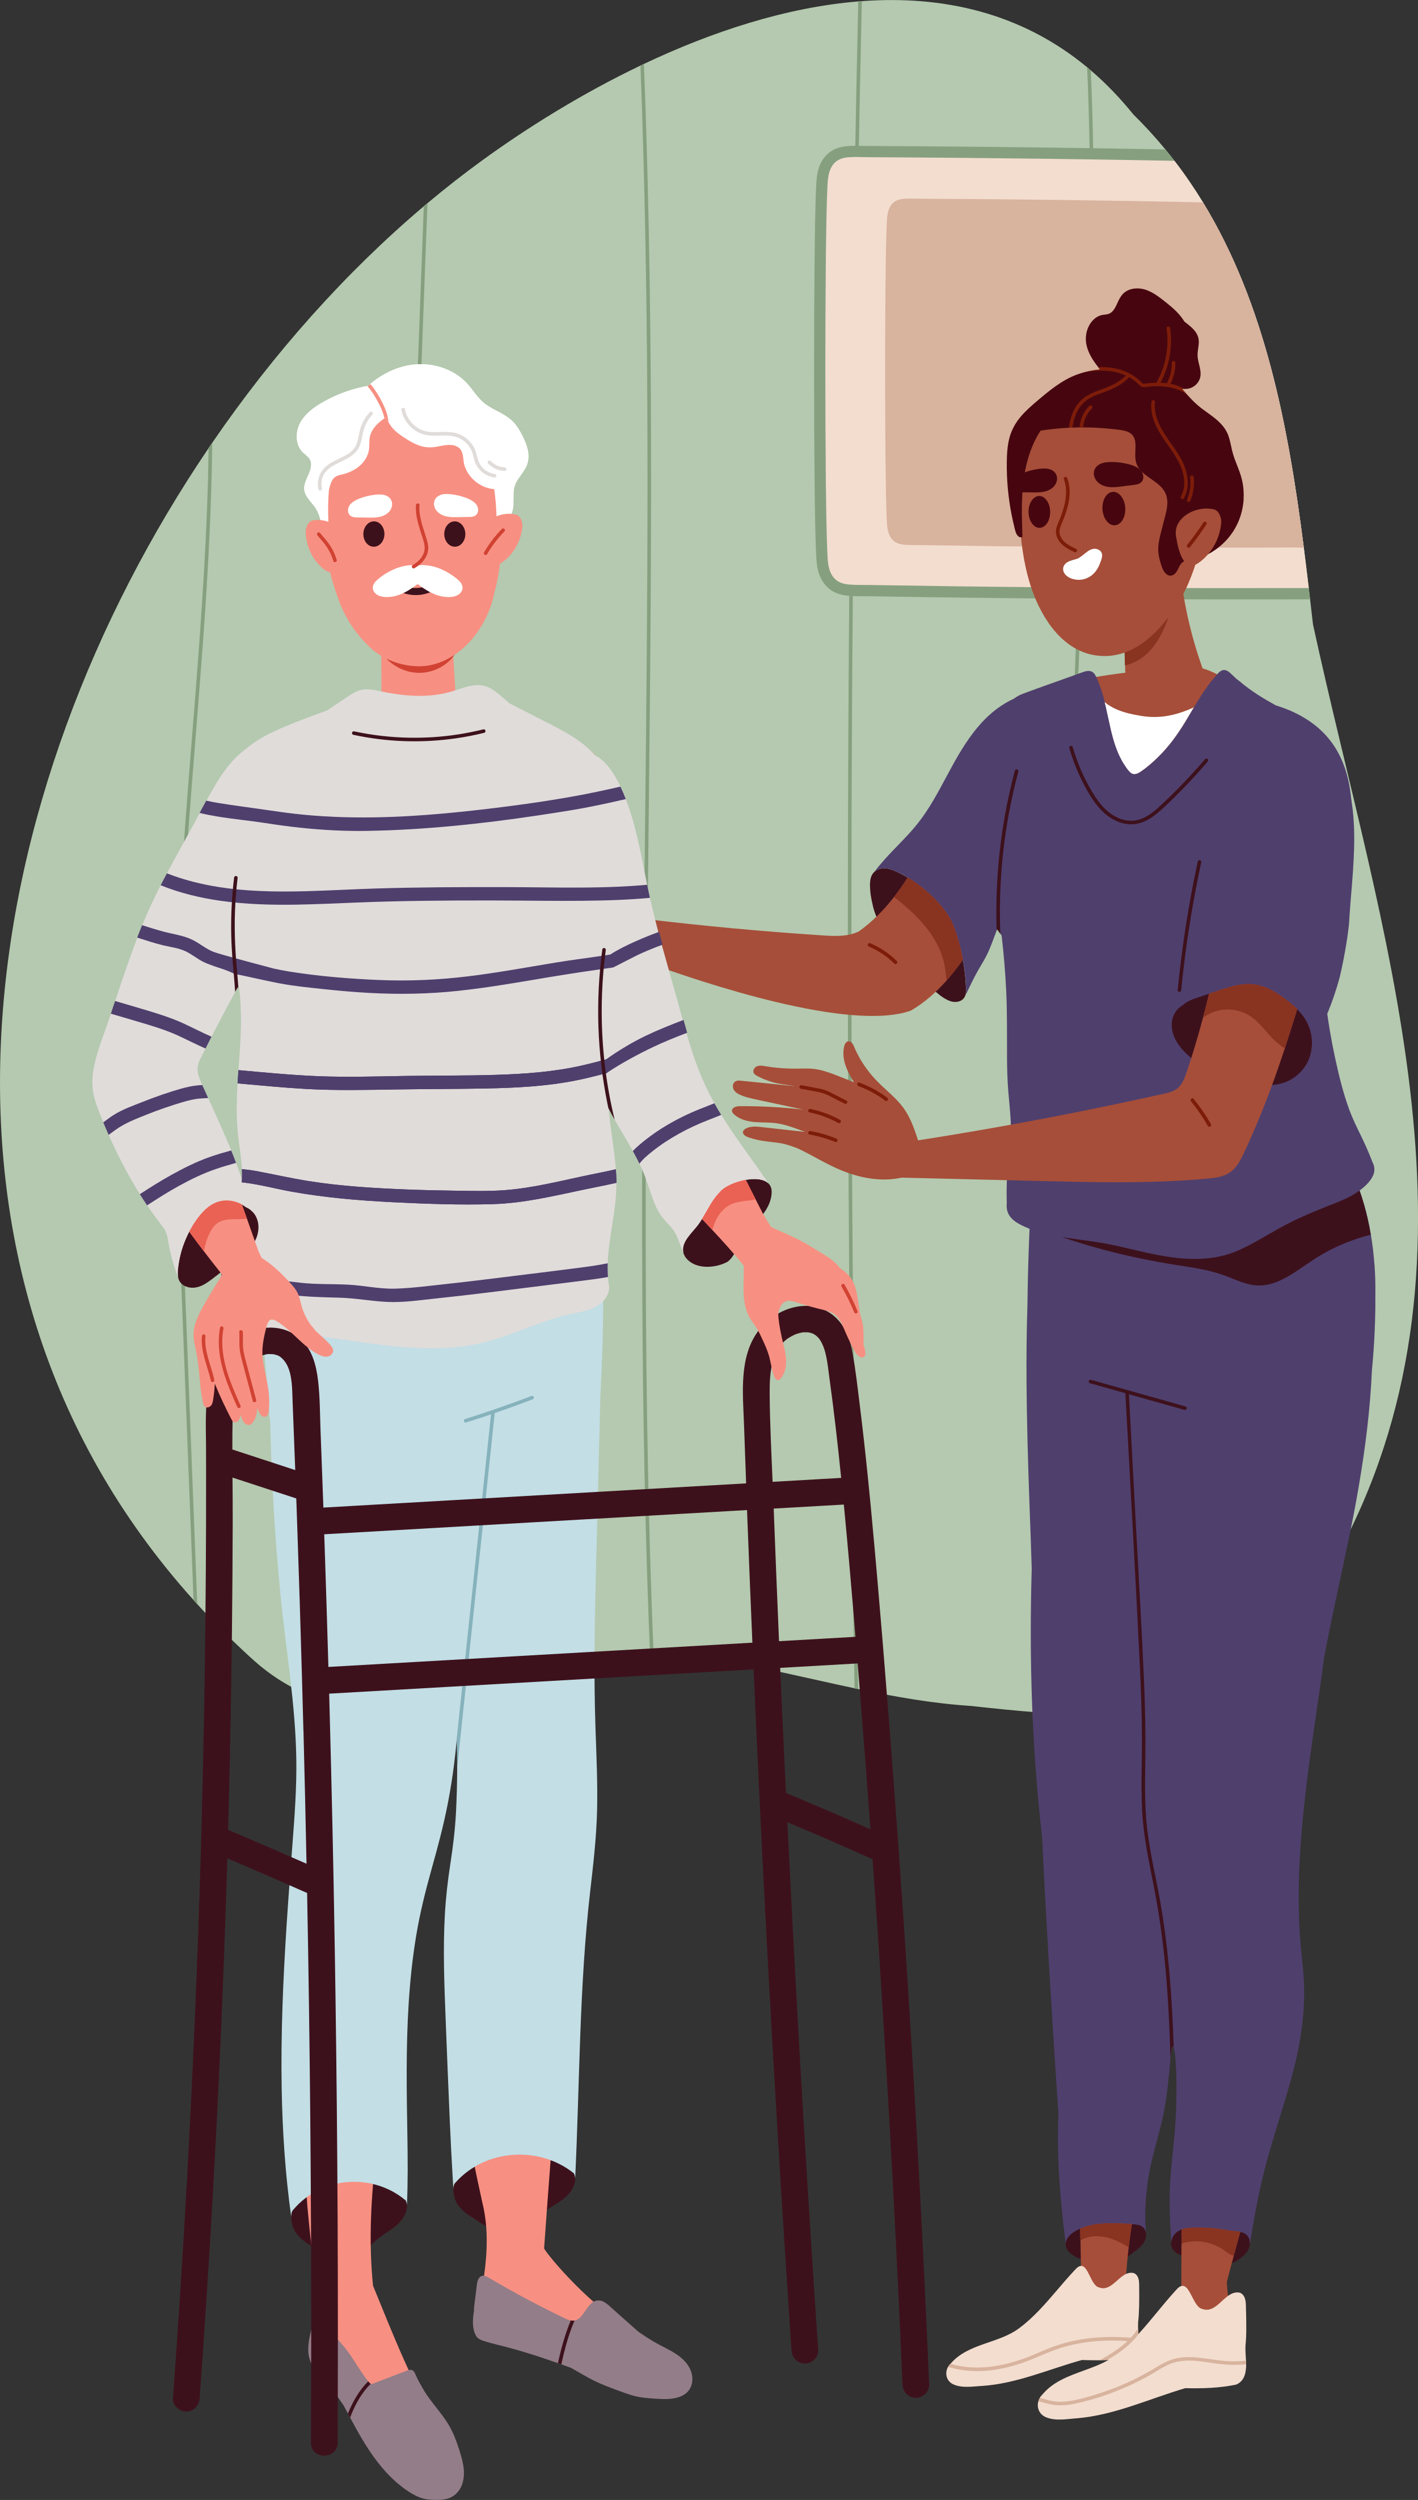 <svg xmlns="http://www.w3.org/2000/svg" id="Calque_1" viewBox="0 0 549.45 968.55"><rect x="0" y="0" width="549.45" height="968.55" fill="#333333" stroke="none"/><g id="_x33_"><path d="M520.18,598.8c-21.15,51.41-52.19,64.83-93.02,65.5-.45,0-.91.01-1.36.02-15.15.15-31.63-1.4-49.45-3.38-14.82-.95-29.37-3.53-43.83-6.56-.46-.1-.92-.2-1.39-.29-18.36-3.89-36.6-8.46-55.14-11.32-7.51-1.5-15.09-1.88-22.72-1.48-.46.02-.93.05-1.39.08-32.3,2.06-65.33,17.57-96.6,20-.52.04-1.03.08-1.55.11-19.84,1.27-38.95-2.92-56.7-19.38-7.32-6.69-14.18-13.56-20.6-20.6-.49-.53-.97-1.06-1.44-1.59-116.18-129.25-84-313.77,5.84-446.3.47-.69.93-1.38,1.41-2.07,23.89-34.88,51.78-66.08,81.99-91.64.48-.41.95-.81,1.43-1.2,6.93-5.81,13.98-11.32,21.13-16.52,17.75-12.89,38.78-25.96,61.36-36.77.45-.21.9-.43,1.35-.64,26.51-12.55,55.12-21.93,83.06-24.21.46-.04.92-.08,1.39-.11,31.29-2.3,61.69,4.4,87.31,25.62.48.4.95.8,1.43,1.21,5.73,4.9,11.21,10.55,16.41,17,4.46,4.38,8.62,8.93,12.48,13.63,1.2,1.46,2.37,2.93,3.52,4.42,4,5.21,7.67,10.58,11.05,16.11,24.23,39.7,33.07,87.04,39.06,133.76.67,5.23,1.3,10.45,1.92,15.65.17,1.45.34,2.91.51,4.36.38,3.24.75,6.47,1.12,9.69,25.71,118.39,70.77,243.05,11.44,356.93Z" fill="#b4c9af"></path><path d="M418.24,469.87c-2.18-53.11-3.33-106.25-2.05-159.4,1.27-52.44,4.37-104.82,6.21-157.25,1.47-41.96,2.08-84.01.28-125.96-.48-.41-.95-.81-1.43-1.21,3.85,88.33-3.08,176.85-5.89,265.16-3.38,105.87,3.21,211.46,8.13,317.16.87,18.64,1.66,37.29,2.31,55.95.46,0,.91-.01,1.36-.02-2.25-64.83-6.26-129.62-8.92-194.44ZM333.94.43c-.46.03-.92.07-1.39.11-2.13,96.2-3.42,192.42-3.86,288.64-.48,106.14.08,212.28,1.67,318.41.23,15.5.49,31,.77,46.51.46.1.92.2,1.39.29-1.12-62.4-1.88-124.81-2.28-187.22-.68-106.14-.32-212.28,1.07-318.41.65-49.44,1.53-98.88,2.63-148.32ZM250.19,459.62c.19-101.88,2.56-203.75,2-305.63-.23-43.09-1.01-86.18-2.68-129.24-.45.21-.9.43-1.35.64,3.36,87.29,3.02,174.68,2.14,262.02-1.02,101.82-2.75,203.68-.05,305.49.43,16.15.97,32.31,1.64,48.46.46-.03.93-.06,1.39-.08-2.52-60.51-3.2-121.11-3.08-181.66ZM155.41,315.71c-1.84,49.27-3.75,98.56-4.26,147.87-.5,48.08,1.29,96.07,2.31,144.13.38,17.9.56,35.84.27,53.76.52-.03,1.03-.07,1.55-.11,1.09-59.4-3.02-119.16-2.88-178.36.12-49.32,1.84-98.61,3.67-147.89,1.83-49.21,3.67-98.41,5.51-147.61,1.35-36.27,2.71-72.55,4.06-108.82-.48.4-.95.8-1.43,1.2-2.93,78.61-5.87,157.22-8.8,235.83ZM68.85,367.96c-1.78,41.17-.43,82.31,1.16,123.46,1.63,41.97,3.25,83.95,4.88,125.92.03.85.07,1.71.1,2.56.48.53.95,1.06,1.44,1.59-1.48-38.27-2.96-76.54-4.45-114.82-1.6-41.19-3.48-82.42-2.3-123.65,1.19-41.48,5.07-82.82,8.22-124.19,2.21-29.05,4.04-58.18,4.33-87.31-.47.69-.94,1.38-1.41,2.07-.81,64.86-9.18,129.56-11.98,194.36Z" fill="#86a07f"></path><path d="M507.62,232.19c-.86,0-1.72,0-2.58.01-22.34.06-44.98.03-67.3-.08-22.34-.11-44.99-.32-67.3-.61-11.16-.14-22.48-.32-33.66-.51-.73-.01-1.47-.01-2.25-.01-1.97,0-4,0-6.07-.2-3.42-.33-6.06-1.47-8.06-3.48-3.81-3.82-4.03-9.14-4.19-13.03l-.03-.71c-.45-10.18-.74-37.67-.74-70.02s.29-59.83.74-70l.03-.71c.16-3.89.38-9.21,4.19-12.94,2.01-1.97,4.64-3.04,8.06-3.3,2.08-.16,4.11-.11,6.07-.07.78.02,1.51.03,2.25.03,11.17.06,22.5.13,33.66.23,22.33.19,44.98.48,67.3.86,4.6.08,9.22.16,13.83.24,1.2,1.46,2.37,2.93,3.52,4.42,4,5.21,7.67,10.58,11.05,16.11,24.23,39.7,33.07,87.04,39.06,133.76.67,5.23,1.3,10.45,1.92,15.65.17,1.45.34,2.91.51,4.36Z" fill="#86a07f"></path><path d="M507.11,227.83c-.71,0-1.42,0-2.13,0-22.42.06-44.84.04-67.27-.07-22.42-.12-44.84-.32-67.27-.61-11.21-.15-22.42-.32-33.64-.51-2.64-.04-5.34.05-7.98-.2-1.98-.19-3.9-.75-5.34-2.19-2.78-2.78-2.77-7.21-2.93-10.83-.99-22.22-.99-117.43,0-139.64.16-3.62.16-8.05,2.93-10.77,1.44-1.41,3.36-1.93,5.34-2.08,2.64-.2,5.33-.04,7.98-.02,11.21.06,22.43.13,33.64.23,22.43.2,44.85.48,67.27.86,5.79.1,11.58.2,17.38.31,4,5.21,7.67,10.58,11.05,16.11,24.23,39.7,33.07,87.04,39.06,133.76.67,5.23,1.3,10.45,1.92,15.65Z" fill="#f3ddcf"></path><path d="M505.19,212.18c-1.28-.02-2.55-.03-3.83-.06-2.82.01-5.65.02-8.47.03-18.15.05-36.31.03-54.46-.06-18.15-.09-36.31-.26-54.46-.5-9.08-.12-18.15-.26-27.23-.41-2.14-.03-4.32.04-6.46-.16-1.6-.16-3.16-.61-4.33-1.78-2.25-2.25-2.24-5.84-2.38-8.77-.8-17.99-.8-95.08,0-113.05.13-2.93.13-6.51,2.38-8.72,1.17-1.14,2.72-1.56,4.33-1.68,2.13-.16,4.32-.03,6.46-.02,9.08.04,18.15.1,27.23.18,18.15.16,36.31.39,54.46.7,9.24.16,18.47.33,27.71.52,24.23,39.7,33.07,87.04,39.06,133.76Z" fill="#d8b39e"></path><path d="M444.09,866.05h0c0,.23-.03.46-.06.69-.03.24-.09.48-.16.71h0c-.31,1-.92,1.89-1.63,2.64-.99,1.05-2.19,1.89-3.32,2.76-1.13.87-2.24,1.75-3.42,2.55-2.33,1.58-4.95,2.81-7.79,2.7-3.08-.12-6.04-1.47-8.82-2.74-1.91-.87-4.23-1.87-5.36-3.8-.15-.26-.28-.53-.39-.83-.04-.1-.07-.2-.09-.3-.11-.39-.15-.77-.14-1.14.01-.38.09-.76.21-1.12.5-1.51,1.84-2.76,3.15-3.56,2.36-1.44,5.05-2.29,7.74-2.75,2.77-.48,5.59-.57,8.39-.51,1.39.03,2.78.1,4.17.19.52.03,1.05.06,1.58.12.56.03,1.11.07,1.67.12,1.25.12,2.59.42,3.43,1.47.11.14.21.29.3.44,0,0,0,0,0,0,.23.38.38.8.46,1.23h0c.08.37.11.75.09,1.13Z" fill="#3d111c"></path><path d="M484.29,869.26s0,0,0,.01h0c-.02.43-.09.86-.2,1.28h0c-.13.47-.31.92-.55,1.34-.03.06-.07.12-.11.18-.71,1.15-1.7,2.04-2.75,2.82-1.11.82-2.31,1.5-3.58,2.03-2.52,1.05-5.27,1.3-7.87.41-1.29-.44-2.51-1.08-3.75-1.64-1.26-.58-2.54-1.02-3.91-1.22-2.51-.37-5.35-.52-7.02-2.86-.1-.14-.19-.29-.28-.44-.19-.36-.33-.74-.41-1.12h0c-.09-.43-.11-.85-.08-1.28h0c.03-.44.12-.88.27-1.3h0c.32-.96.91-1.84,1.67-2.49,2.13-1.85,5.1-1.9,7.72-1.95,4.25-.07,8.51.31,12.7,1.12.9.09,1.81.17,2.72.27,1.18.12,2.38.29,3.43.9,1.02.59,1.63,1.53,1.88,2.59h0c.1.44.14.91.12,1.38Z" fill="#3d111c"></path><path d="M373.92,385.94s-.02.04-.02.06c-.06.13-.12.25-.2.37-.54.92-1.45,1.47-2.46,1.69-.92.21-1.93.15-2.82-.13-2.18-.68-4.14-2.23-5.86-3.68-1.78-1.5-3.38-3.21-4.84-5.02-1.5-1.86-2.81-3.84-4.16-5.8-.72-1.05-1.46-2.08-2.3-3.03-.85-.97-1.78-1.87-2.7-2.78-3.41-3.41-6.55-7.2-8.58-11.6-.91-1.98-1.61-4.06-2-6.21-.08-.32-.15-.64-.22-.96-.27-1.28-.46-2.59-.56-3.9-.05-.67-.09-1.35-.1-2.03,0-.54.02-1.09.09-1.62.09-.7.25-1.38.53-2.01.18-.39.4-.75.68-1.09.12-.14.24-.27.38-.4.63-.59,1.43-.98,2.25-1.19.17-.04.33-.08.5-.1,2.23-.38,4.42.5,6.4,1.46,2.04.99,4.01,2.11,5.9,3.36,3.82,2.54,7.31,5.59,10.31,9.06,1.62,1.87,3.17,3.86,4.31,6.07,1.15,2.23,1.93,4.66,2.66,7.06,1.49,4.95,2.46,10.05,2.92,15.2.1,1.13.18,2.27.23,3.4,0,.17.01.33.02.5.04,1.12.09,2.28-.36,3.32Z" fill="#3d111c"></path><path d="M407.46,320.93c-2.06,3.02-4.21,5.85-6.27,8.45-10.99,12.41-18.41,28.78-28.09,42.45-1.98,2.8-4.05,5.48-6.27,8-4.05,4.58-8.57,8.6-13.88,11.7-23.37,8.32-79.88-10.41-103.78-19.22-9.31,2.44-19.13-1.22-28.47,1.78-4.35,1.02-8.57,2.49-12.75,4.07-2.79.91-5.86,2.92-8.86,2.08-3.3-2.5,9.07-6.69,10.81-7.81,1.67-.95,4.1-1.1,5.22-2.79.44-1-.7-1.43-1.48-1.46-8.04.53-16.12.83-24.19.44-1.59-.35-4.45.6-5.14-1.31-.18-2.07,2.38-2.35,3.9-2.61,6.77-1.27,13.67-1.64,20.52-2.19.32-.03,1.57-.07,1.07-.69-.74-.69-3.82-1.02-4.8-1.33-4.03-.92-9.83-2.2-13.8-3.11-2.32-.96-10.02-.73-9.19-4.39.75-1.99,3.29-1.6,4.94-1.44,4.69.47,9.38.88,14.08,1.24,1.6-.2,9.66,1.58,9.57-.28-.14-2.59-12.09-4.86-14.71-6.08-1.97-.97-10.14-2.31-8.62-5.42,2.35-2.48,8.14.26,11.13.74,4.57,1.2,9.15,2.41,13.72,3.61,5.44,1.77,14.26,3.66,11.79-5.3-1.33-4.07-3.03-8.09-2.96-12.47-.36-3.9,1.91-9.41,4.5-3.1,2.06,5.28,4.31,10.58,7.45,15.32,6.56,6.97,13.9,4.41,17.49,16.28,22.27,2.67,44.62,4.73,67,6.22,5.12.34,10.63.85,15.4-1.46,5.27-3.77,9.73-8.32,13.64-13.36,1.88-2.41,3.62-4.93,5.27-7.53,3.02-4.75,5.72-9.77,8.27-14.87,1.38-2.74,2.71-5.51,4.03-8.27,6.47-13.31,11.99-27.44,21.98-39.16,6.55-7.58,17.93-14.13,26.41-6.95,2.76,3.06,4.63,6.29,5.78,9.62,4.35,14.22-2.54,29.04-10.72,40.57Z" fill="#a64e39"></path><path d="M532.39,505.32c-.07,1.68-.19,3.35-.34,5.02.14.15.22.36.19.6-.21,1.53-.43,3.06-.66,4.59-1.79,12.36-3.81,24.68-5.98,36.97-2.18,12.36-4.49,24.69-6.84,37.02-2.33,12.27-4.7,24.53-7,36.81-2.3,12.27-4.52,24.56-6.56,36.87-.11.65-.21,1.3-.32,1.95-1.04,7.36-2.1,14.72-3.2,22.07-1.48,9.96-3.01,19.91-4.59,29.85,1.91,11.88,3.7,23.8,4.64,35.8.96,12.25,1,24.6-.66,36.8-1.53,11.21-4.69,22.09-8.34,32.79-2.21,6.46-7.87,26.63-12.14,42.21-.92,3.35-1.78,6.5-2.52,9.25-1.44,5.33-2.46,9.17-2.7,10.2.12,2.13.3,4.26.63,6.36,1.47,4.66,3.37,10.58,3.49,11.02.3,1.08.68,2.14,1.06,3.2.74,2.05,1.51,4.14,1.74,6.33.21,2.04-.03,4.23-1.14,6-.95,1.51-2.45,2.54-4.12,3.12-1.69.59-3.52.75-5.3.66-2.34-.12-4.63-.63-6.95-.91-1.02-.12-2.04-.2-3.06-.18-1.74.67-3.46,1.36-5.17,2.11-2.79,1.21-5.53,2.53-8.23,3.94-1.34.71-2.67,1.44-3.98,2.19-1.3.74-2.56,1.54-3.86,2.27-1.3.73-2.65,1.32-4.11,1.65-1.45.32-2.93.44-4.41.56-1.1.09-2.2.17-3.3.26-.68.16-1.37.31-2.05.43-2.95.54-5.97.72-8.97.55-1.51-.09-3.01-.27-4.5-.55-1.4-.26-2.83-.56-4.17-1.07-1.16-.44-2.32-1.2-2.64-2.48-.31-1.22.3-2.37,1.14-3.22.98-1,2.22-1.7,3.48-2.26,1.64-.73,3.28-1.46,4.92-2.19,3.3-1.47,6.59-2.93,9.89-4.39,3.07-1.37,6.15-2.72,9.2-4.11,2.81-1.27,16.12-12.27,22.76-27.27,0-1.53.04-7.86.08-16.59.01-1.84.02-3.78.03-5.81.14-28.42.35-73.37.35-73.37.11-22.62.21-45.24.32-67.86-.21-.33-.39-.68-.56-1.03-2.47-5.17-2.11-11.3-2.31-16.88-.32-9.05-1.35-66.03-1.6-64.71-1.51,7.7-6.79,74.1-7.66,78.85.18.06.33.21.38.47.26,1.48.52,2.97.78,4.45,2.08,11.98,4.04,24.01,4.84,36.15.77,11.67.22,23.32-1.3,34.91-1.48,11.27-3.73,22.42-6.05,33.55-2.32,11.11-4.71,22.21-6.44,33.43-.02.12-.04.24-.06.36-.44,2.85-.83,5.71-1.17,8.57-.44,3.78-.79,7.58-1.01,11.38.38,3,.78,5.97.9,6.44.29,1.08.65,2.12,1.01,3.17.71,2.03,1.44,4.08,1.67,6.26.21,2.03.01,4.23-1,6.04-.87,1.54-2.24,2.63-3.78,3.26-1.57.65-3.25.88-4.9.85-2.17-.03-4.3-.46-6.44-.66-.94-.09-1.89-.12-2.83-.07-1.6.72-3.19,1.48-4.76,2.29-2.57,1.31-5.1,2.72-7.58,4.24-1.23.75-2.46,1.53-3.67,2.33-1.19.79-2.35,1.63-3.55,2.41-1.2.78-2.44,1.41-3.79,1.79-1.34.38-2.71.55-4.08.71-1.02.12-2.04.25-3.05.37-.63.19-1.26.36-1.9.51-2.73.64-5.52.93-8.3.87-1.4-.04-2.79-.17-4.17-.39-1.3-.21-2.63-.46-3.86-.92-1.08-.4-2.16-1.11-2.47-2.38-.3-1.21.25-2.38,1.02-3.27.9-1.03,2.03-1.78,3.2-2.38,1.51-.79,3.02-1.58,4.54-2.36,3.03-1.58,6.07-3.16,9.11-4.74,2.83-1.47,5.66-2.93,8.48-4.43,2.59-1.37,16.11-12.51,17.99-15.64.47-.78,2.93-4.8,4.73-7.79-.05-3.47-.12-6.94-.2-10.42-.03-1.54-.07-3.09-.11-4.63-.05-1.97-.1-3.94-.16-5.91-.71-23.85-1.99-47.67-3.81-71.46-1.54-20.11-3.49-40.2-5.82-60.23-.13-.56-.23-1.13-.31-1.69-.19-1.41-.31-2.84-.39-4.27-.22-1.79-.52-5.91-.28-5.99-.17-3.44-.34-6.88-.51-10.32-.7-14.33-1.36-28.67-1.98-43.01-.62-14.34-1.22-28.68-1.79-43.02-.57-14.34-1.12-28.68-1.66-43.02-.32-8.68-.64-17.36-.97-26.04-.07-.62-.14-1.24-.2-1.85-1.2-11.26-1.65-22.58-1.55-33.9.1-11.47.76-22.92,1.78-34.34,1.02-11.39,2.41-22.73,3.97-34.05.9-6.47,1.85-12.92,2.84-19.37-.24-.82-.48-1.64-.71-2.47-1.57-5.5-3.09-11.02-4.54-16.55-1.45-5.53-2.85-11.08-4.19-16.65-1.33-5.56-2.61-11.14-3.82-16.73-.6-2.77-1.23-5.54-1.75-8.33-.05-.26-.1-.52-.14-.79-1.44-1.99-2.67-4.12-3.67-6.36-3.67-8.14-4.6-17.25-3.57-26.07,1-8.6,3.64-16.87,6.75-24.92-.31-3.97-.62-7.95-.93-11.92-.3-3.82-.68-7.64-.87-11.47-.15-3.18.01-6.6,1.73-9.38,1.66-2.69,4.49-4.22,7.38-5.23,1.56-.55,3.16-.97,4.76-1.39,1.88-.5,3.77-.97,5.66-1.42,7.57-1.8,15.23-3.23,22.95-4.27,1.09-.15,2.18-.28,3.27-.41-.03-.94-.05-1.88-.08-2.82-.05-1.65-.09-3.31-.14-4.96-.05-1.72-.1-3.44-.15-5.16-.15-5.27-.3-10.55-.45-15.83-.07-2.51-.18-5.02-.18-7.53,0-2.35.13-4.73.65-7.03.92-4.1,3.38-7.95,7.35-9.66,1.81-.78,3.83-1.02,5.75-.48,1.91.54,3.58,1.78,4.82,3.32,2.98,3.67,3.43,8.45,3.97,12.97.59,4.92,1.42,9.8,2.46,14.65,1.52,7.07,3.51,14.03,5.95,20.83,2.1.63,4.14,1.5,6.1,2.53,3.75,1.95,7.34,4.25,10.84,6.61,6.94,4.69,13.5,9.96,19.56,15.74,3.04,2.9,5.99,5.9,8.74,9.08,2.69,3.11,5.01,6.51,5.96,10.57.98,4.16.83,8.54.7,12.78-.14,4.31-.48,8.62-.98,12.9-1.99,17.28-6.33,34.16-9.78,51.18-2.82,13.91-5.04,28.07-4.76,42.28,3.54,8.22,9.06,15.56,13.88,23.04,5.74,8.92,10.17,18.49,12.89,28.76,2.67,10.07,3.76,20.56,3.32,30.96Z" fill="#a64e39"></path><path d="M532.57,489.99c-.28-3.9-.73-7.79-1.38-11.65-.33-1.95-.71-3.9-1.14-5.84-.85-3.81-1.92-7.58-3.21-11.26-1.91-5.45-4.33-10.72-7.29-15.68-2.71-4.54-6.01-8.66-8.97-13.02-2.64-3.89-5.04-7.99-6.78-12.37-.04-.11-.09-.21-.13-.32-.11.03-.22.06-.33.08-.42.11-.83.21-1.25.32-8.61,2.17-17.3,3.99-26.05,5.47-8.82,1.5-17.7,2.64-26.61,3.44-8.84.79-17.71,1.23-26.59,1.32-6.95.07-13.91-.07-20.85-.42-.11,0-.23-.01-.34-.02,0,.12-.02.23-.02.34-.19,2.7-.39,5.4-.57,8.1-.76,11.19-1.43,22.37-1.95,33.57-.39,8.39-.69,16.78-.86,25.18-.06,2.8-.1,5.6-.14,8.4-.32,10.01-.42,20.03-.35,30.06.02,3.34.07,6.68.12,10.03.27,17.16.92,34.44,1.56,51.75.12,3.47.23,6.93.33,10.41-1.01,34.9.03,69.38,4.01,103.73.16,3.32.32,6.64.49,9.96.5,9.96,1.04,19.92,1.62,29.88,1.24,21.46,2.57,42.92,4.03,64.36.07,1.08.15,2.16.23,3.24-.33,6.93-.27,13.88.07,20.82.44,9.13,1.36,18.23,2.44,27.31.08.7.17,1.41.26,2.11.01-.38.09-.76.21-1.12.5-1.51,1.84-2.76,3.15-3.56,2.36-1.44,5.05-2.29,7.74-2.75,2.77-.48,5.59-.57,8.39-.51,1.39.03,2.78.1,4.17.19.52.03,1.05.06,1.58.12.56.03,1.11.07,1.67.12,1.25.12,2.59.42,3.43,1.47.11.14.21.29.3.44,0,0,0,0,0,0,.23.38.38.8.46,1.23-.77-10.11.28-20.23,2.83-30.14,1.61-6.27,3.47-12.46,4.56-18.85,1.04-6.14,1.58-12.35,2.13-18.55.02-.2.04-.4.06-.6.34-3.81.8-4.67,1.21-3.35,1.02,3.23,1.8,19.54-.05,37.26-.73,6.97-1.5,13.92-1.54,20.94-.04,5.72.25,11.43.6,17.14.03-.44.12-.88.27-1.3h0c.32-.96.91-1.84,1.67-2.49,2.13-1.85,5.1-1.9,7.72-1.95,4.25-.07,8.51.31,12.7,1.12.9.09,1.81.17,2.72.27,1.18.12,2.38.29,3.43.9,1.02.59,1.63,1.53,1.88,2.59h0c.1.44.14.91.12,1.38,1.38-8.74,2.95-17.46,5.02-26.07,3.08-12.82,7.53-25.25,11-37.96,3.45-12.62,5.61-25.41,4.83-38.53-.21-3.49-.56-6.97-.96-10.44-3.73-37.98,3.85-76.59,8.9-114.32.58-3.15,1.2-6.29,1.83-9.44,3.16-15.71,6.82-31.35,9.83-47.13.58-3.06,1.12-6.08,1.64-9.1,2.58-15.01,4.51-30.15,5.18-45.52.23-2.41.44-4.82.61-7.23.52-7.24.78-14.5.71-21.81.06-3.91-.04-7.82-.32-11.73Z" fill="#4f3f6d"></path><path d="M465.14,211.4c-.66,2.99-1.47,5.93-2.44,8.81-.65,1.92-1.37,3.8-2.16,5.65-.8,1.85-1.67,3.65-2.64,5.41-.99,1.71-2.07,3.43-3.22,5.13-6.21,9.11-14.78,17.36-25.95,17.76h0c-.09,0-.18,0-.27,0-.34.01-.68.01-1.02,0-7.55-.16-13.61-3.86-18.28-9.14-2.09-2.36-3.9-5.04-5.45-7.86-1.26-2.3-2.35-4.7-3.27-7.1-.82-2.17-1.53-4.41-2.14-6.69-.31-1.17-.6-2.34-.86-3.53-1.77-8.08-2.42-16.5-2.52-24.06-.06-.72-.12-1.45-.15-2.18-.49-2.44-.61-4.9-.49-7.36.11-2.45.45-4.9.87-7.31.48-2.37,1.16-4.69,2.05-6.93,2.66-6.71,7.17-12.61,13.51-16.44,1.91-1.21,3.93-2.23,6.05-3.06,4.05-1.61,8.32-2.54,12.6-2.81,12.83-.61,25.74,4.39,33.55,15.72,9.62,14.24,6.22,30.9,2.23,45.97Z" fill="#a64e39"></path><path d="M481.9,193.39c-.25,4.03-1.42,8.02-3.46,11.51-1.88,3.23-4.5,6-7.56,8.14-1.95,1.36-4.1,2.45-6.34,3.24-.09.12-.17.25-.27.37-.21.27-.47.5-.79.63-.35.14-.73.14-1.11.09-.36-.05-.71-.13-1.06-.2-.26.05-.51.1-.76.14-.16.03-.25-.14-.2-.25-.09,0-.18,0-.28.02-.73.09-1.44.39-2,.88-.59.51-.95,1.2-1.29,1.89-.59,1.22-1.27,2.71-2.7,3.1-1.23.34-2.29-.44-2.95-1.42-.81-1.2-1.2-2.67-1.6-4.04-.49-1.72-.81-3.47-.73-5.26.08-1.79.46-3.56.88-5.3.18-.73.37-1.45.57-2.17.26-1.22.6-2.43.92-3.63.85-3.13,1.81-6.62.53-9.78-.98-2.41-3.14-4.01-5.2-5.45-1.95-1.37-4.07-2.71-5.39-4.74-.68-1.05-1.04-2.23-1.16-3.47-.14-1.42-.01-2.84.02-4.26.03-1.34,0-2.77-.6-3.99-.7-1.43-2.07-2.17-3.57-2.53-1.75-.42-3.59-.57-5.37-.75-1.9-.2-3.81-.34-5.71-.44-1.67-.08-3.35-.13-5.02-.13-.46,0-.91,0-1.36,0-.91.01-1.82.03-2.73.07-.47.02-.93.04-1.4.06-3.69.18-7.36.56-11.01,1.13-1.13,1.74-2.12,3.59-2.95,5.5-2.28,5.24-3.43,10.91-3.94,16.59-.56,6.3-.34,12.62-.13,18.93,0,.06-.03.12-.09.15-.45.24-.92.19-1.34-.1-1.12-.79-1.36-2.35-1.67-3.57-.42-1.66-.79-3.33-1.12-5.02-.66-3.34-1.14-6.71-1.45-10.1-.31-3.42-.44-6.85-.39-10.27.04-3.21.23-6.45,1.08-9.56.8-2.89,2.25-5.49,4.16-7.79,1.89-2.28,4.12-4.25,6.37-6.16,4.83-4.08,9.74-8.24,15.78-10.41.85-.31,1.72-.58,2.59-.81,2.02-.54,4.1-.9,6.18-1.09-.04-.05-.08-.1-.12-.14-.21-.26-.42-.52-.63-.78-1.97-2.48-3.74-5.2-4.48-8.3-.65-2.75-.28-5.71,1.16-8.16.67-1.13,1.57-2.14,2.68-2.84.55-.35,1.15-.62,1.78-.79.85-.23,1.74-.21,2.59-.43,1.29-.33,2.15-1.32,2.79-2.43.67-1.17,1.13-2.44,1.78-3.62.68-1.24,1.59-2.3,2.86-2.98,1.32-.7,2.84-.98,4.33-.93,3.51.12,6.54,2.12,9.23,4.21,2.62,2.03,5.31,4.13,7.37,6.75.46.58.88,1.19,1.25,1.83.45.36.9.71,1.34,1.06,1.75,1.4,3.57,3.02,4.12,5.29.42,1.71,0,3.46-.2,5.17-.1.86-.14,1.72-.03,2.58.11.87.32,1.73.53,2.58.39,1.6.79,3.26.44,4.91-.28,1.33-1.09,2.52-2.16,3.34-.52.4-1.11.72-1.74.93-.67.22-1.36.29-2.06.29h-.11c-.33,0-.67-.02-1.02-.03.57.64,1.14,1.28,1.71,1.92.03.03.06.06.08.09,1.32,1.46,2.66,2.9,4.14,4.19,1.44,1.26,3.02,2.35,4.56,3.47,2.98,2.16,5.94,4.53,7.34,8.05.81,2.04,1.13,4.23,1.64,6.35.54,2.22,1.42,4.34,2.25,6.46.79,2.01,1.48,4.05,1.84,6.18.34,1.99.45,4.02.32,6.04Z" fill="#47060f"></path><path d="M463.83,218.46c-3.49,2.14-5.76-1.22-7.02-5.44-.42-1.41-.73-2.91-.93-4.34-2.16-7.87,7.48-13,14.35-11.34,1.87.34,2.82,2.53,3,4.6-.07,1.62-.36,3.24-.82,4.83-1.4,4.75-4.48,9.11-8.57,11.68Z" fill="#a64e39"></path><path d="M427.2,197.48c.28,3.57,2.48,6.27,4.91,6.02,2.43-.25,4.17-3.34,3.89-6.91-.28-3.57-2.48-6.27-4.91-6.02-2.43.25-4.17,3.34-3.89,6.91Z" fill="#47060f"></path><ellipse cx="402.72" cy="198.35" rx="4.19" ry="6.17" transform="translate(-2.92 6.05) rotate(-.86)" fill="#47060f"></ellipse><path d="M409.49,186.33c-.41,1.89-1.98,3.19-3.74,3.83-2.17.79-4.55.63-6.81.6-1.14,0-2.29,0-3.44-.03-.9-.02-1.86-.12-2.58-.71-1.35-1.11-1.08-3.21-.07-4.44.45-.56,1.02-.99,1.64-1.36.05-.04.1-.07.15-.1.92-.58,1.96-.97,2.98-1.32,1.06-.36,2.14-.65,3.24-.87,1.12-.22,2.26-.37,3.39-.41,1.02-.04,2.06.05,3.01.46.84.36,1.56.97,1.97,1.79.39.78.45,1.71.27,2.56Z" fill="#47060f"></path><path d="M424.09,184.85c.68,1.97,2.52,3.17,4.48,3.64,2.42.57,4.94.11,7.36-.19,1.22-.15,2.45-.29,3.67-.46.96-.13,1.97-.36,2.67-1.08,1.3-1.36.76-3.56-.47-4.76-.55-.54-1.22-.94-1.92-1.25-.06-.03-.12-.07-.18-.09-1.05-.51-2.22-.8-3.35-1.05-1.18-.26-2.37-.44-3.57-.53-1.22-.1-2.46-.12-3.68-.02-1.1.09-2.2.31-3.16.87-.85.49-1.55,1.23-1.88,2.16-.32.89-.27,1.89.03,2.77Z" fill="#47060f"></path><path d="M424.92,211.26c-1.15-.9-2.47-1.5-3.91-1.78-.66-.13-.83.91-.17,1.03,1.26.24,2.41.77,3.42,1.56.53.42,1.19-.4.65-.82Z" fill="#a64e39"></path><path d="M532.05,455.34h0c-.56,1.41-1.58,2.65-2.65,3.71-3.72,3.69-8.61,5.76-13.39,7.61-5.59,2.17-11.1,4.44-16.46,7.15-5.3,2.68-10.32,5.88-15.58,8.64-2.56,1.34-5.2,2.54-7.95,3.41-2.85.9-5.8,1.44-8.76,1.69-5.98.52-12.01-.13-17.89-1.22-6.2-1.14-12.3-2.78-18.47-4.07-5.78-1.21-11.62-1.85-17.46-2.69-5.54-.79-11.09-1.88-16.22-4.22-1.99-.91-4.14-1.98-5.58-3.71-.2-.24-.39-.49-.56-.76-.46-.72-.75-1.52-.9-2.35-.14-.78-.16-1.59-.07-2.38h0c-.04-1.6-.07-3.21-.06-4.81.01-4.32.37-8.59.85-12.88.46-4.17.89-8.34.79-12.54-.11-4.34-.63-8.65-.98-12.98-.35-4.24-.47-8.5-.5-12.75-.05-8.59.09-17.18-.3-25.77-.34-7.36-.94-14.7-1.81-22.02-.15-.2-.3-.4-.45-.61-.43-.59-.85-1.2-1.26-1.8-.06.15-.11.3-.17.44-.61,1.65-1.24,3.3-1.87,4.95-.6,1.55-1.23,3.09-1.97,4.58-.72,1.47-1.56,2.88-2.4,4.28-1.51,2.53-2.86,5.13-4.13,7.79-.62,1.3-1.24,2.61-1.89,3.9.44-1.05.4-2.21.36-3.32,0-.17-.01-.33-.02-.5-.05-1.14-.12-2.27-.23-3.4-.46-5.15-1.43-10.25-2.92-15.2-.72-2.4-1.51-4.83-2.66-7.06-1.14-2.21-2.69-4.2-4.31-6.07-3-3.47-6.49-6.52-10.31-9.06-1.89-1.25-3.86-2.38-5.9-3.36-1.99-.96-4.17-1.84-6.4-1.46-.17.02-.33.06-.5.1-.82.21-1.63.61-2.25,1.19,2.28-3.1,4.93-5.94,7.58-8.7,2.16-2.24,4.34-4.46,6.42-6.77,2.21-2.46,4.23-5.06,6.07-7.82,3.88-5.83,6.98-12.13,10.36-18.25,3.12-5.65,6.54-11.19,10.88-16,3.61-3.99,7.88-7.36,12.77-9.57.09-.07.17-.14.26-.21,1.15-.87,2.49-1.43,3.84-1.93,6.14-2.29,12.33-4.44,18.49-6.65,1.54-.56,3.07-1.16,4.63-1.66,1.25-.4,2.71-.51,3.69.53.82.88,1.26,2.19,1.72,3.28.5,1.19.94,2.4,1.34,3.63.46,1.43.86,2.88,1.22,4.33.18.7.34,1.41.51,2.12.64,2.82,1.21,5.65,1.87,8.46,1.15,4.88,2.62,9.78,5.45,13.98.68,1.01,1.45,2.22,2.45,2.94,1.25.9,2.71.11,3.82-.65,2.37-1.62,4.57-3.57,6.62-5.58,4.14-4.05,7.5-8.69,10.5-13.63.71-1.18,1.42-2.36,2.11-3.55.4-.68.8-1.36,1.21-2.04,1.75-2.96,3.56-5.9,5.61-8.66.83-1.11,1.69-2.2,2.61-3.24.82-.93,1.8-2.33,3.11-2.54,1.41-.22,2.52.94,3.46,1.82.57.53,1.14,1.07,1.7,1.6.45.34.89.69,1.34,1.03,2.17,1.85,4.42,3.48,6.73,4.98,2.31,1.5,4.69,2.87,7.11,4.22,44.48,13.73,27.24,63.02,21.08,96.94-.7,3.77-1.39,7.52-1.78,11.31-.13,1.25-.22,2.51-.28,3.76.04.08.07.17.08.27.1.91.2,1.81.31,2.71.85,7.2,2.05,14.37,3.58,21.46,1.5,6.94,3.18,13.92,5.67,20.58,1.25,3.35,2.83,6.55,4.4,9.76,1.53,3.12,2.94,6.29,4.19,9.53.08.21.16.43.24.64.3.56.53,1.15.65,1.79h0c.03.14.05.28.07.42.13,1.02-.04,1.99-.4,2.89Z" fill="#4f3f6d"></path><path d="M506.46,396.02c1.28,2.46,1.94,5.24,1.94,8,0,.65-.04,1.3-.11,1.94-.07.61-.17,1.23-.31,1.83,0,0,0,0,0,0-.21.93-.5,1.83-.86,2.7-.21.51-.45,1.01-.73,1.5-.02.04-.05.08-.07.13-1.42,2.51-3.54,4.63-6.04,6.08-2.64,1.54-5.61,2.22-8.66,2.16-1.6-.03-3.19-.24-4.78-.5-1.61-.26-3.21-.58-4.8-.93-3.21-.72-6.39-1.62-9.46-2.82-3.01-1.17-5.91-2.62-8.58-4.44-2.65-1.8-5.14-3.97-7.06-6.56-1.68-2.27-2.88-4.97-2.91-7.82,0-.22,0-.46,0-.69.03-.45.08-.9.16-1.33.08-.44.19-.87.33-1.29.15-.47.35-.92.58-1.35.06-.12.13-.24.2-.36.61-1.01,1.44-1.86,2.41-2.52.2-.14.4-.26.6-.38.21-.2.43-.39.67-.57,1.33-1.01,2.91-1.62,4.48-2.15,3.39-1.15,6.8-2.28,10.2-3.39,2.92-.95,5.9-1.82,8.98-2.01,1.52-.09,3.05,0,4.55.31,1.52.31,2.99.84,4.4,1.49,2.92,1.36,5.6,3.25,8.11,5.26,2.67,2.14,5.17,4.63,6.76,7.7Z" fill="#3d111c"></path><path d="M509.37,367.93c-2.2,7.68-4.41,15.37-6.73,23.02-1.54,5.08-3.13,10.15-4.79,15.2-1.63,4.93-3.32,9.85-5.12,14.72-3.19,8.67-6.69,17.23-10.63,25.59-1.7,3.6-3.51,7.19-7.4,8.79-1.8.74-3.74,1.04-5.66,1.25-2.4.26-4.81.44-7.22.62-19.33,1.4-38.72.91-58.07.45-18.12-.44-36.25-.88-54.37-1.32-1.5.32-3.01.54-4.54.64-4.03.28-8.08-.19-11.99-1.19-3.96-1.01-7.77-2.54-11.42-4.37-3.51-1.75-6.91-3.73-10.42-5.49-.68-.34-1.38-.67-2.07-.99-.64-.23-1.28-.46-1.92-.68-1.07-.38-2.14-.73-3.24-.99-1.11-.27-2.25-.43-3.39-.57-2.26-.27-4.52-.47-6.75-.96-1.1-.24-2.2-.54-3.28-.9-.8-.26-1.67-.57-2.19-1.28-.22-.29-.33-.64-.27-1.01.08-.43.38-.75.72-.99.78-.55,1.75-.82,2.69-.93,1-.12,2.02-.06,3.02.04,1.14.11,2.28.25,3.41.38,2.36.26,4.73.52,7.09.79,2.39.26,4.78.53,7.17.79-1.97-.72-3.92-1.48-5.91-2.12-2.37-.76-4.77-1.3-7.26-1.45-2.6-.16-5.23-.05-7.81-.43-2.2-.33-4.41-1.03-6.16-2.44-.68-.55-1.59-1.38-1.1-2.34.36-.71,1.29-1.01,2.02-1.13.51-.09,1.01-.08,1.52-.08.68,0,1.36,0,2.04,0,1.36.01,2.73.04,4.09.08,2.75.08,5.5.21,8.25.39,3.18.21,6.35.5,9.52.86l-11.96-2.57c-2.63-.56-5.26-1.1-7.88-1.7-1.24-.29-2.47-.62-3.66-1.07-1.01-.38-2.05-.83-2.82-1.61-.65-.66-1.01-1.54-.88-2.48.14-.97.84-1.64,1.81-1.77.6-.07,1.21.02,1.81.08.67.07,1.34.13,2.01.2,1.35.14,2.71.28,4.07.41l8.13.83c2.09.21,4.18.4,6.27.63-.14-.02-.28-.05-.41-.08-2.66-.46-5.36-.69-7.97-1.39-1.24-.33-2.46-.75-3.64-1.24-.57-.24-1.13-.49-1.69-.77-.55-.27-1.13-.54-1.63-.89-.4-.28-.74-.66-.83-1.15-.08-.44.05-.89.28-1.26.61-.98,1.73-1.24,2.82-1.18.65.04,1.3.18,1.95.28.68.11,1.37.21,2.05.3,1.37.18,2.75.31,4.14.41,1.38.09,2.77.15,4.15.16,1.38.01,2.75-.03,4.13-.04,1.34-.01,2.69.01,4.03.17,1.32.15,2.61.43,3.89.81,2.6.77,5.12,1.79,7.64,2.78,1.3.51,2.59,1.03,3.89,1.56-2.33-3.76-4.59-8.11-4.01-12.66.12-.93.29-2.04.96-2.75.63-.67,1.56-.58,2.17.07.69.72.98,1.76,1.39,2.64.47,1.03.99,2.05,1.54,3.05,2.24,4.01,5.11,7.59,8.44,10.75,3.32,3.14,6.93,6.05,9.43,9.94,2.27,3.52,3.64,7.5,4.91,11.47,2.08-.33,4.17-.66,6.25-.99,19.05-3.06,38.05-6.49,56.97-10.29,9.52-1.91,19.02-3.91,28.49-6.01,2.14-.47,4.37-.83,6.44-1.55,2.13-.74,3.56-2.17,4.55-4.16.93-1.88,1.52-3.94,2.19-5.93.75-2.24,1.47-4.5,2.16-6.76,1.19-3.91,2.31-7.84,3.35-11.79.83-3.12,1.62-6.24,2.39-9.37,2.63-10.78,4.94-21.64,7.36-32.46,2.02-9.04,4.12-18.05,6.55-26.99,1.21-4.46,2.51-8.9,3.92-13.31,1.29-4.04,2.55-8.23,4.77-11.88,1.99-3.27,4.87-6.05,8.55-7.29,3.21-1.08,6.75-.64,9.54,1.29,5.73,3.96,7.47,11.65,8.24,18.13,2.23,18.82-2.94,37.54-8.07,55.47Z" fill="#a64e39"></path><path d="M441.09,904.4c.12,3.67-.1,7.47-3.62,8.95-2.62.51-5.27.81-7.95.96-.16.01-.32.02-.48.02-1,.05-2.01.08-3.02.1-2.26.03-4.53-.01-6.77-.1-12.79,3.53-25.13,9.1-38.54,10.04-3.72.17-7.73.97-11.25-.57-2.79-1.23-3.48-4.4-2.11-6.79.11-.19.23-.37.36-.55.16-.22.35-.43.55-.63.03-.03.06-.06.09-.08.06-.08.13-.15.19-.22,6.72-7.64,18.28-7.59,26.15-13.36,2.91-2.13,5.54-4.58,8.04-7.19,4.64-4.84,8.8-10.23,13.39-15.13.28-.31.56-.6.85-.9,4.14-4.17,5.06,4.97,8.1,6.92.19.13.4.22.61.28.14.06.29.11.43.16,5.32,1.67,8.12-7.05,13.37-5.61,2.45,1.3,1.81,4.62,1.95,6.93,0,4.01.04,8.09-.43,12.06-.03.51-.04,1.07-.03,1.64,0,.27.01.53.02.81,0,.1,0,.2.01.3.02.61.06,1.24.07,1.87,0,.03,0,.06,0,.09Z" fill="#f3ddcf"></path><path d="M482.83,914.6c.02.46.03.92.03,1.38,0,3.33-.64,6.47-3.82,7.87-6.47,1.38-13.2,1.54-19.8,1.4-13.85,4.08-27.16,10.37-41.74,11.65-4.04.26-8.4,1.2-12.25-.41-2.61-1.1-3.58-3.76-2.91-6.15.12-.44.31-.88.54-1.3.1-.17.21-.34.32-.51.2-.27.42-.53.68-.78.07-.08.14-.17.21-.24,4.12-4.85,10.03-6.96,15.91-9.11,1.66-.6,3.32-1.21,4.94-1.88,1.58-.66,3.12-1.38,4.58-2.21.96-.55,1.89-1.15,2.76-1.82.43-.33.86-.67,1.29-1.01,2.62-2.12,5.03-4.47,7.32-6.96.07-.07.13-.14.19-.21.11-.12.22-.24.33-.36,4.74-5.2,9.03-10.91,13.75-16.13.3-.34.6-.67.91-1,4.43-4.62,5.6,5.32,8.94,7.38.21.13.44.23.67.3.16.07.32.12.47.16,5.82,1.72,8.69-7.82,14.44-6.35,2.69,1.36,2.05,4.99,2.25,7.51.07,4.36.2,8.79-.24,13.12-.03.56-.02,1.16,0,1.79.01.39.03.8.05,1.21.05.87.11,1.78.15,2.68Z" fill="#f3ddcf"></path><path d="M517.36,291.67c11.36,20.15,6.53,44.63,5.34,66.53-.4,3.5-.91,6.94-1.52,10.35-.6,3.4-1.3,6.77-2.07,10.07-.62,2.29-1.31,4.55-2.06,6.79-.75,2.23-1.57,4.45-2.46,6.63-1.94,4.78-4.26,9.4-6.08,14.23-.19.5-.37,1.01-.55,1.52.14-.6.24-1.21.31-1.83.08-.64.11-1.3.11-1.94,0-2.76-.66-5.54-1.94-8-1.6-3.06-4.09-5.56-6.76-7.7-2.51-2.01-5.19-3.9-8.11-5.26-1.41-.65-2.88-1.18-4.4-1.49-1.49-.31-3.03-.4-4.55-.31-3.08.18-6.06,1.06-8.98,2.01-3.4,1.11-6.81,2.24-10.2,3.39-1.57.53-3.15,1.13-4.48,2.15-.23.18-.46.37-.67.57-.21.12-.41.25-.6.38-.97.67-1.8,1.52-2.41,2.52-.07.12-.14.24-.2.36-.23.43-.42.88-.58,1.35.97-3.83,1.89-7.67,2.74-11.53.84-3.86,1.61-7.73,2.29-11.64.85-3.28,1.63-6.64,2.4-10.03.76-3.4,1.51-6.84,2.28-10.29,2.09-8.84,3.2-17.84,5.36-26.73.72-2.96,1.56-5.92,2.6-8.85,5.52-16.2,22.75-31.72,40.68-26.56,1.69.79,3.19,1.89,4.51,3.31Z" fill="#4f3f6d"></path><path d="M531.18,478.34c-6.67,1.68-13.1,4.28-19.06,7.73-4.09,2.37-7.83,5.29-11.86,7.75-3.63,2.22-7.65,4.12-11.99,4.22-5.21.12-9.84-2.52-14.63-4.17-5.37-1.86-11.02-2.72-16.63-3.58-10.92-1.68-21.72-3.93-32.36-6.92-4.39-1.23-8.74-2.59-13.06-4.05.61.1,1.21.19,1.82.27,5.84.83,11.68,1.48,17.46,2.69,6.17,1.29,12.27,2.93,18.47,4.07,5.88,1.09,11.91,1.73,17.89,1.22,2.96-.26,5.92-.79,8.76-1.69,2.75-.87,5.39-2.07,7.95-3.41,5.26-2.75,10.28-5.95,15.58-8.64,5.36-2.71,10.87-4.98,16.46-7.15,3.75-1.45,7.56-3.03,10.82-5.43,1.29,3.69,2.36,7.45,3.21,11.26.43,1.94.82,3.89,1.14,5.84Z" fill="#3d111c"></path><path d="M464.12,333.76c-1.38,6.4-2.62,12.83-3.71,19.29-1.1,6.49-2.05,13-2.86,19.53-.46,3.67-.86,7.34-1.23,11.02-.04.37.34.69.69.69.4,0,.65-.32.69-.69.64-6.48,1.42-12.95,2.35-19.4.93-6.45,2-12.89,3.22-19.29.68-3.6,1.41-7.2,2.19-10.79.19-.87-1.14-1.24-1.33-.37Z" fill="#3d111c"></path><path d="M394.59,298.91c-1.38,5.15-2.56,10.35-3.54,15.59-1.74,9.29-2.85,18.69-3.33,28.12-.33,6.39-.36,12.79-.11,19.18-.43-.59-.85-1.2-1.26-1.8-.06.15-.11.3-.17.44-.06-1.82-.1-3.64-.11-5.46-.07-9.51.5-19.02,1.7-28.46,1.21-9.44,3.03-18.8,5.49-27.99.23-.86,1.56-.49,1.33.37Z" fill="#3d111c"></path><path d="M466.98,294.07c-3.49,4.08-7.13,8.04-10.91,11.86-1.87,1.89-3.78,3.74-5.72,5.56-1.71,1.6-3.46,3.19-5.46,4.43-1.95,1.21-4.13,2.04-6.44,2.07-2.33.02-4.62-.7-6.64-1.85-4.18-2.37-6.99-6.47-9.33-10.55-2.91-5.09-5.19-10.51-6.81-16.14-.25-.85-1.58-.49-1.33.37,1.49,5.16,3.52,10.15,6.07,14.88,2.36,4.37,5.13,8.78,9.24,11.7,1.98,1.41,4.29,2.44,6.7,2.81,2.48.37,4.9.01,7.19-1,2.22-.98,4.17-2.49,5.98-4.08,2-1.76,3.91-3.63,5.81-5.5,3.92-3.87,7.69-7.89,11.31-12.04.45-.51.89-1.03,1.33-1.54.57-.67-.4-1.65-.98-.98Z" fill="#3d111c"></path><path d="M373.1,371.82c-1.98,2.8-4.05,5.48-6.27,8-.25-1.02-.33-2.08-.43-3.12-.11-1.19-.29-2.38-.56-3.55-.53-2.33-1.36-4.59-2.42-6.74-3.84-7.75-10.27-13.6-16.98-18.9,1.88-2.41,3.62-4.93,5.27-7.53.72.42,1.42.87,2.12,1.33,3.82,2.54,7.31,5.59,10.31,9.06,1.62,1.87,3.17,3.86,4.31,6.07,1.15,2.23,1.93,4.66,2.66,7.06.82,2.73,1.49,5.51,1.99,8.31Z" fill="#893321"></path><path d="M502.65,390.95c-1.54,5.08-3.13,10.15-4.79,15.2-.68-.34-1.33-.84-1.9-1.27-.84-.63-1.63-1.33-2.38-2.06-2.92-2.89-5.27-6.43-8.66-8.81-3.69-2.59-8.47-3.55-12.86-2.5-2.17.52-4.2,1.5-5.95,2.84.83-3.12,1.62-6.24,2.39-9.37,1.72-.57,3.44-1.13,5.16-1.7,2.92-.95,5.9-1.83,8.98-2.01,1.52-.09,3.05,0,4.55.31,1.52.31,3,.84,4.4,1.49,2.92,1.37,5.6,3.25,8.1,5.26,1.03.82,2.02,1.69,2.95,2.62Z" fill="#893321"></path><path d="M469.21,435.49c-1.96-3.44-4.21-6.71-6.72-9.77-.56-.69-1.53.29-.98.98,2.43,2.97,4.6,6.16,6.5,9.5.44.77,1.63.08,1.19-.7Z" fill="#7c1c09"></path><path d="M347.5,372.34c-2.94-2.91-6.43-5.26-10.24-6.87-.34-.14-.74-.1-.94.25-.17.29-.1.8.25.94,3.71,1.57,7.1,3.82,9.96,6.66.63.63,1.61-.35.98-.98Z" fill="#7c1c09"></path><path d="M452.73,239.11c-.79,2.48-1.81,4.9-3.06,7.18-1.37,2.51-3.05,4.9-5.14,6.87-2.37,2.25-5.42,3.96-8.63,4.62-.05-1.65-.09-3.31-.14-4.96,6.81-2.4,12.43-7.69,16.97-13.71Z" fill="#893321"></path><path d="M466.31,202.42c-1.94,2.97-4.02,5.84-6.24,8.61-.23.29-.28.69,0,.98.24.24.74.29.97,0,2.29-2.86,4.45-5.82,6.45-8.88.49-.75-.71-1.44-1.19-.7Z" fill="#7c1c09"></path><path d="M458.99,546.24c-2.7-.76-5.4-1.52-8.1-2.28-4.49-1.26-8.97-2.52-13.46-3.79.96,17.95,1.92,35.9,2.88,53.85,1.03,19.16,2.2,38.33,2.99,57.51.39,9.43.62,18.87.52,28.31-.11,9.56-.42,19.14.68,28.66,1.11,9.6,3.46,19,5.12,28.51,1.59,9.09,2.71,18.25,3.52,27.43.84,9.64,1.34,19.3,1.65,28.96-.41-1.32-.87-.46-1.21,3.35-.02.2-.03.4-.06.6-.36-13.28-1.02-26.54-2.42-39.76-1-9.43-2.44-18.8-4.29-28.1-1.83-9.23-3.74-18.43-4.25-27.86-.51-9.37-.04-18.77-.08-28.15-.03-9.64-.39-19.27-.85-28.9-1.69-34.95-3.68-69.88-5.57-104.82-4.57-1.29-9.15-2.58-13.73-3.86-.85-.24-.49-1.57.37-1.33,2.7.76,5.4,1.52,8.09,2.28,1.73.49,3.46.97,5.18,1.46.46.13.93.26,1.39.39,7.33,2.06,14.67,4.12,22,6.19.85.24.49,1.57-.37,1.33Z" fill="#3d111c"></path><path d="M416.99,212.69c-1.8-.87-3.7-1.77-5.05-3.3-.59-.67-1.06-1.48-1.29-2.35-.27-1-.11-1.96.25-2.92.72-1.96,1.59-3.84,2.23-5.83.64-2.02,1.12-4.1,1.29-6.21.18-2.31-.06-4.67-.88-6.84-.13-.35-.47-.59-.85-.48-.33.09-.61.5-.48.85,1.53,4.07.84,8.44-.46,12.47-.34,1.04-.72,2.07-1.12,3.09-.4,1.01-.89,2-1.21,3.04-.63,2.03-.09,4.08,1.2,5.73,1.45,1.87,3.6,2.94,5.68,3.95.8.38,1.5-.8.7-1.19Z" fill="#7c1c09"></path><path d="M462.57,274.06c-.4.68-.8,1.36-1.21,2.04-.7,1.19-1.4,2.38-2.11,3.55-3,4.94-6.36,9.58-10.5,13.63-2.05,2.01-4.25,3.96-6.62,5.58-1.11.75-2.56,1.54-3.82.65-1-.72-1.77-1.92-2.45-2.94-2.82-4.2-4.3-9.1-5.45-13.98-.66-2.81-1.22-5.65-1.87-8.46-.16-.71-.33-1.42-.51-2.12,1.35,1.15,2.91,2.07,4.54,2.78,3.05,1.34,6.41,2.04,9.68,2.58,3.4.56,6.83.56,10.22-.04,3.52-.62,6.87-1.78,10.09-3.27Z" fill="#fff"></path><path d="M426.84,216.49c-.45,1.52-1.05,3.05-1.94,4.37-1.73,2.57-4.67,4.08-7.78,3.73-1.5-.17-3.04-.7-4.13-1.78-1.14-1.13-1.47-2.8-.43-4.11,1.1-1.39,2.89-1.59,4.46-2.11.29-.09.57-.2.84-.31,1-.63,1.93-1.34,2.86-2.11,1.28-1.05,2.86-1.99,4.56-1.37.62.22,1.18.62,1.5,1.21.42.78.3,1.67.06,2.48Z" fill="#fff"></path><path d="M423.1,158.24c-1.97,1.94-3.19,4.61-3.41,7.35-.46,0-.91,0-1.36,0,.21-3.11,1.53-6.12,3.79-8.34.63-.62,1.61.35.98.98Z" fill="#7c1c09"></path><path d="M459.79,152.63c-.58-.32-1.15-.63-1.73-.93-1.67-.85-3.4-1.4-5.19-1.72-.49-.09-.98-.16-1.48-.21-.82-.09-1.64-.14-2.48-.14-.21,0-.42,0-.64,0-.33,0-.67.01-1,.03-.55.02-1.1.06-1.65.1-.82.07-1.69.26-2.51.24-.93-.03-1.48-.61-2.09-1.23-.54-.55-1.14-1.07-1.77-1.53-.57-.41-1.14-.79-1.74-1.12-.78.87-1.68,1.64-2.64,2.33-2.11,1.51-4.5,2.57-6.92,3.46-2.64.96-5.44,1.82-7.6,3.7-2.92,2.54-4.3,6.27-4.76,10.07-.47.02-.93.04-1.4.06.19-1.74.57-3.46,1.18-5.09.88-2.35,2.24-4.56,4.19-6.17,2.29-1.9,5.12-2.84,7.87-3.84,3.1-1.13,6.46-2.7,8.82-5.14-4.98-2.3-10.8-2.23-16.17-1.24,2.02-.54,4.1-.9,6.18-1.09-.04-.05-.08-.1-.12-.14-.21-.26-.42-.52-.63-.78,2.06-.08,4.12.02,6.16.39,1.9.34,3.76.94,5.5,1.79.41.2.81.41,1.21.64.68.39,1.33.83,1.96,1.31.63.49,1.23,1.02,1.79,1.59.24.26.5.61.87.67.35.06.78-.05,1.14-.09,1.31-.15,2.64-.25,3.96-.27h0c.35-.62.69-1.26,1-1.91,2.82-5.85,3.89-12.59,2.94-19.02-.06-.37.09-.74.48-.85.33-.09.8.11.85.48.28,1.91.42,3.84.37,5.78-.12,5.4-1.53,10.77-4.08,15.53.83.02,1.67.09,2.49.19,1.29-2.44,1.95-5.21,1.9-7.98-.02-.89,1.36-.89,1.38,0,.05,2.86-.61,5.67-1.87,8.21.34.07.68.14,1.02.22,1.54.39,3.01,1.01,4.42,1.74-.33,0-.67-.02-1.02-.03.57.64,1.14,1.28,1.71,1.92.03.03.06.06.08.09Z" fill="#7c1c09"></path><path d="M457.95,178.41c-2.51-4.89-6.38-8.94-8.72-13.93-1.29-2.74-2.06-5.74-1.69-8.77.04-.37-.35-.69-.69-.69-.41,0-.64.32-.69.69-.66,5.44,2.11,10.52,5.07,14.86,2.95,4.32,6.41,8.57,7.4,13.85.5,2.67.3,5.51-1.05,7.91-.44.77.76,1.47,1.19.7,2.57-4.58,1.47-10.17-.81-14.62Z" fill="#7c1c09"></path><path d="M461.84,184.18c-.34,0-.73.32-.69.69.34,2.98-.08,5.97-1.23,8.75-.14.34.15.76.48.85.4.11.7-.14.85-.48,1.19-2.87,1.63-6.03,1.28-9.11-.04-.37-.29-.69-.69-.69Z" fill="#7c1c09"></path><path d="M324.03,441.12c-3.21-1.33-6.56-2.3-9.99-2.9-.37-.06-.74.1-.85.48-.09.33.11.78.48.85,3.43.6,6.77,1.58,9.99,2.9.34.14.76-.15.85-.48.11-.4-.14-.71-.48-.85Z" fill="#7c1c09"></path><path d="M325.51,433.88c-3.58-1.97-7.45-3.41-11.46-4.24-.87-.18-1.24,1.15-.37,1.33,3.89.8,7.64,2.18,11.13,4.1.78.43,1.47-.76.7-1.19Z" fill="#7c1c09"></path><path d="M327.99,426.41l-4.17-2.13c-1.33-.68-2.65-1.4-4.06-1.9-1.44-.52-2.96-.76-4.46-1.04-1.55-.29-3.11-.59-4.66-.88-.87-.16-1.24,1.17-.37,1.33,1.55.29,3.11.59,4.66.88,1.45.27,2.91.51,4.31.99,1.35.47,2.61,1.17,3.88,1.81,1.39.71,2.78,1.42,4.17,2.13.79.4,1.49-.79.7-1.19Z" fill="#7c1c09"></path><path d="M343.77,425.27c-3.29-2.45-6.92-4.41-10.77-5.83-.83-.31-1.19,1.02-.37,1.33,3.74,1.38,7.25,3.31,10.44,5.69.3.22.77.05.94-.25.21-.35.05-.72-.25-.94Z" fill="#7c1c09"></path><path d="M482.86,915.99c-3.29.32-6.62.29-9.9-.08-6.24-.69-12.88-2.49-19.01-.28-2.95,1.07-5.57,2.96-8.29,4.5-2.75,1.56-5.58,2.99-8.47,4.29-5.75,2.59-11.73,4.67-17.85,6.19-3.19.79-6.49,1.45-9.79,1.23-1.62-.11-3.17-.48-4.73-.9-.82-.22-1.65-.44-2.48-.6.12-.44.31-.88.54-1.3,1.43.28,2.82.74,4.24,1.07,1.58.36,3.2.45,4.82.37,3.23-.17,6.41-.99,9.51-1.84,6.08-1.67,12-3.89,17.68-6.63,2.85-1.38,5.63-2.89,8.35-4.52,2.69-1.62,5.38-3.21,8.49-3.84,6.35-1.29,12.74.65,19.07,1.09,2.6.18,5.21.14,7.79-.12.02.46.03.92.03,1.38Z" fill="#d8b39e"></path><path d="M441.42,903.94c-.11.15-.22.3-.33.45-.39.51-.79,1.01-1.21,1.49-.37.43-.76.85-1.17,1.26-1.57,1.61-3.3,3.03-5.14,4.33-1.45,1.02-2.97,1.97-4.53,2.85-1,.05-2.01.08-3.02.1.32-.17.64-.34.96-.51,3.49-1.89,6.97-4.14,9.9-6.91-3.63-.25-7.27-.28-10.9-.05-5.22.33-10.4,1.24-15.39,2.84-5.2,1.66-10.05,4.21-15.23,5.92-5.02,1.65-10.26,2.76-15.55,2.91-2.63.07-5.27-.1-7.87-.55-1.55-.27-3.09-.64-4.6-1.08.11-.19.23-.37.36-.55.16-.22.35-.43.55-.63,1.96.54,3.96.97,5.98,1.2,2.61.29,5.24.31,7.85.1,5.27-.42,10.44-1.77,15.38-3.6,2.6-.96,5.12-2.1,7.67-3.17,2.47-1.03,4.99-1.92,7.56-2.62,5.07-1.38,10.31-2.09,15.56-2.27,3.31-.11,6.61-.01,9.9.26,1.05-1.12,2.01-2.31,2.83-3.59,0,.1,0,.2.01.3.02.61.06,1.24.07,1.87.11-.12.22-.24.33-.36Z" fill="#d8b39e"></path><path d="M480.6,864.66c-.92,3.35-1.78,6.5-2.52,9.25-.19-.03-.39-.07-.58-.13-1.24-.39-2.21-1.26-3.25-2-1-.71-2.06-1.31-3.18-1.81-4-1.79-8.62-2.1-12.82-.91-.04.24-.22.42-.45.5.01-1.84.02-3.78.03-5.81,1.77-.66,3.78-.7,5.62-.73,4.25-.07,8.51.31,12.7,1.12.9.09,1.81.17,2.72.27.58.06,1.17.13,1.74.26Z" fill="#893321"></path><path d="M438.55,861.68c-.02.12-.04.24-.06.36-.44,2.85-.83,5.71-1.17,8.57-.15-.07-.29-.14-.43-.22-.58-.33-1.14-.68-1.73-1-1.16-.63-2.35-1.22-3.59-1.7-4.1-1.58-9.11-2.05-12.96.38-.03-1.54-.07-3.09-.11-4.63,1.75-.77,3.62-1.27,5.48-1.59,2.77-.48,5.59-.57,8.39-.51,1.39.03,2.78.1,4.17.19.52.03,1.05.06,1.58.12.14,0,.28.01.42.02Z" fill="#893321"></path><path d="M222.81,845.14h0c-.04.29-.11.59-.19.87-.07.24-.15.48-.24.71-.85,2.24-2.53,3.99-4.24,5.32-1.96,1.53-4.11,2.68-6.12,4.1-2.11,1.48-3.97,3.36-5.93,5.09-1.93,1.7-4.01,3.26-6.39,3.89-2.67.7-5.43.17-7.98-.89-2.62-1.09-5.07-2.69-7.47-4.33-.26-.18-.53-.37-.79-.55-.92-.49-1.81-1.05-2.66-1.7-1.83-1.39-3.57-3.21-4.51-5.56-.03-.13-.07-.27-.1-.41h0c-.18-.75-.34-1.52-.44-2.25h0c-.07-.49-.1-.96-.09-1.4h0c0-.47.06-.9.18-1.29h0c.14-.48.38-.89.73-1.23,11.74-13.1,32.56-14.13,45.79-3.48.08.16.15.32.21.49.17.47.26.97.29,1.47h0c.02.4,0,.78-.06,1.17Z" fill="#3d111c"></path><path d="M157.55,855.97s0,.01,0,.01c-.03.19-.08.37-.12.55-.08.29-.17.58-.28.85h0c-.83,2.18-2.39,3.87-3.98,5.17-1.86,1.53-3.91,2.68-5.82,4.1-2,1.48-3.77,3.36-5.63,5.09-1.83,1.7-3.81,3.26-6.07,3.89-2.54.7-5.16.17-7.58-.89-2.49-1.09-4.82-2.69-7.09-4.33-.25-.18-.5-.37-.75-.55-.87-.49-1.72-1.05-2.53-1.7-1.47-1.18-2.88-2.66-3.82-4.52-.17-.33-.32-.68-.46-1.04-.06-.24-.11-.49-.17-.74,0,0,0-.01,0-.02-.21-.98-.39-1.98-.42-2.91-.02-.56.02-1.1.14-1.58h0c.13-.53.36-.98.73-1.34,11.15-13.1,30.93-14.13,43.51-3.48.07.14.12.28.17.43.14.4.23.81.28,1.24h0c.06.59.02,1.18-.09,1.77Z" fill="#3d111c"></path><path d="M203.93,180.68c-.81,1.78-2.1,3.28-3.16,4.91-.52.8-1,1.64-1.31,2.55-.39,1.12-.49,2.3-.49,3.48,0,.43,0,.87.01,1.3.03,1.85.07,3.68-.53,5.48-.26.79-.59,1.56-.94,2.31-.23.49-.46.97-.7,1.46-.09.49-.19.98-.28,1.47-.84,4.5-1.64,9.02-2.54,13.52-.03.14-.06.29-.09.43-.22,1.1-.49,2.2-.92,3.24-.39.95-.9,1.84-1.43,2.71-.56.92-1.14,1.82-1.65,2.76-.51.95-.93,1.95-1.3,2.96-1.37,3.76-2.05,7.81-4.17,11.27-.9,1.48-2.04,2.83-3.46,3.83-1.63,1.14-3.5,1.59-5.46,1.68-2.33.11-4.68.01-7.02.02-2.36.01-4.72.09-7.06.41-4.31.58-8.7,1.82-13.07,1.02-3.61-.67-6.54-2.91-8.79-5.72-2.35-2.92-4.07-6.31-5.77-9.64-1.97-3.84-3.81-7.76-5.24-11.84-.52-1.5-.99-3.02-1.38-4.55-.18-.69-.34-1.39-.48-2.09-2.18-5.06-1.31-10.97-3.89-15.9-.65-1.26-1.57-2.32-2.46-3.41-.84-1.01-1.68-2.07-2.15-3.32-1.18-3.15,1.07-5.91,1.97-8.8.47-1.49.63-3.2-.3-4.55-.81-1.18-2.15-1.88-3.05-2.98-1.64-2-2.11-4.71-1.73-7.22.89-5.93,6.3-9.69,11.2-12.33,5.11-2.75,10.65-4.66,16.36-5.67,5.87-5.3,13.65-8.74,21.65-8.35,3.82.19,7.61,1.2,10.97,3.04,1.67.91,3.23,2.02,4.62,3.32,1.51,1.41,2.73,3.07,3.99,4.71,1.35,1.77,2.78,3.42,4.62,4.69,1.65,1.14,3.46,2.02,5.23,2.97,1.73.94,3.43,1.97,4.84,3.36,1.54,1.52,2.67,3.41,3.67,5.32,1.93,3.67,3.52,8.1,1.68,12.13Z" fill="#fff"></path><path d="M264.63,916.42c-6.23-6.19-14.19-10.32-21.67-14.88-16.41-10.03-31.92-29.32-32.13-30.48.91-12.78,1.86-25.55,2.84-38.32,2.39-30.95,4.98-61.89,7.81-92.81,6.43-21.98,6.01-45.66,4.14-68.15.83-29.55,2.12-59.09,3.85-88.6.22-3.69.44-7.38.67-11.07.17-3.28.36-6.55.55-9.83.19-3.28.38-6.55.57-9.83,1.66-34.13,1.32-68.26-1.31-102.45-.18-2.27-.36-4.53-.52-6.8-.48-6.81-.85-13.62-1.01-20.44,1.01-14.82,2.36-29.61,3.77-44.39,1.43-14.97,2.9-29.93,4.13-44.92.72-12.5,3.81-26.49-3.11-37.81-8.03-12.17-42.25-24.45-56.69-26.48-.36-6.05-.72-12.09-1.08-18.14-.75-5.64.37-11.9-1.97-17.16-2.95-3.73-12.17-2.17-16.26-.93-7.74,2.48-10.07,9.61-9.48,17.09.03,6.49.05,12.98.08,19.47-8.11,1.37-16.04,3.79-23.53,7.2-14.62,4.21-29.78,11.81-36.6,26.16-6.29,13.53-1.06,28.53,1.31,42.4,5.01,30.8,13.82,61.17,15.4,92.4,1.31,21.61-1.17,43.15-1.94,64.72,2.75,65.38,11.67,130.93,23.3,195.43-1.59,9.56-4.94,18.87-7.23,28.26-9.75,42.32-2.27,86.08.59,128.81,1.08,11.63,2.35,23.25,3.94,34.83-.42,7.02-1.04,14.03-1.39,21.05-.95,6.24,4.2,10.18,8.39,13.81,10.76,14.94,16.6,38.21,37.55,41.45,17.05,2.53,10.56-16.67,5.41-25.29-2.84-4.98-6.42-9.49-10.38-13.63-6.81-13.39-12.37-27.63-18.08-41.54-1.78-17.33-.75-34.69,1.29-51.95,3.66-34.8,9.61-69.3,15.67-103.75,13.41-21.05,14.28-81.91,14.21-106.17,2.09,14.57,5.21,64,8.83,78.27-4.07,23.24-8.14,47.06-7.8,70.93-.66,27.1,4.25,53.73,10.06,80.07,3.39,13.29,1.39,26.98-1.23,40.24-2.7,10.1,2.7,13.74,11.96,15.28,5.49,1.2,10.98,2.4,16.47,3.61,3.79,1.63,7.44,3.61,11.06,5.58,9.52,5.21,19.79,10.7,30.98,9.96,6.42.02,14.65-4.36,8.56-11.21Z" fill="#f79082"></path><path d="M177.77,964.96c-.95,1.32-2.24,2.32-3.77,2.89-1.71.63-3.56.72-5.36.69-1.98-.03-3.95-.21-5.82-.89-1.77-.64-3.4-1.61-4.96-2.66-2.95-1.99-5.63-4.36-8.04-6.96-2.43-2.62-4.61-5.46-6.59-8.43-2.23-3.32-4.22-6.79-6.13-10.3-.48-.88-.96-1.77-1.43-2.65-.29-.53-.57-1.05-.85-1.58-.55-1.03-1.09-2.05-1.64-3.08-.52-.73-1.03-1.46-1.53-2.2-1.67-2.46-3.29-4.96-5.21-7.25-.97-1.15-2.03-2.2-3.06-3.29-1.02-1.08-2-2.21-2.7-3.53-1.47-2.76-1.42-5.96-.94-8.97.26-1.6.63-3.17,1.01-4.75.1-.43.21-.87.31-1.3-.07-.03-.11-.1-.1-.19.11-.63.23-1.27.34-1.9.11-.62.21-1.25.34-1.87.08-.39.21-.83.52-1.09.89-.73,1.82.72,2.27,1.3,1.39,1.8,2.45,3.83,3.68,5.74,1.3,2.02,2.9,3.8,4.47,5.62,1.55,1.8,2.94,3.71,4.24,5.7,1.28,1.96,2.5,3.96,3.84,5.88.64.93,1.31,1.83,2.03,2.71.04.05.08.1.12.16.18.21.35.44.56.62.09.08.19.14.29.18.17.06.35.06.55.01.6-.15,1.19-.43,1.76-.65,2.47-.94,4.94-1.89,7.42-2.84,1.21-.46,2.41-.92,3.62-1.39.93-.36,2.15-.93,3.06-.21.39.3.61.75.81,1.19.27.6.53,1.19.8,1.79.28.62,1.87,3.41,2.3,4.16,1.77,3.08,4.06,5.82,6.23,8.63,1.08,1.4,2.14,2.82,3.09,4.31,1.02,1.61,1.89,3.3,2.64,5.05.78,1.82,1.42,3.69,2.02,5.57.6,1.91,1.19,3.85,1.53,5.83.58,3.39.36,7.08-1.71,9.96Z" fill="#937d88"></path><path d="M268.28,922.04c-.06,1.29-.4,2.58-1.1,3.66-.76,1.2-1.92,2.07-3.21,2.64-2.98,1.32-6.34,1.22-9.52,1.02-1.7-.11-3.41-.22-5.11-.43-1.69-.21-3.34-.57-4.96-1.07-1.63-.5-3.22-1.1-4.82-1.68-1.6-.59-3.21-1.18-4.79-1.81-1.55-.62-3.09-1.29-4.59-2.03-1.48-.72-2.92-1.52-4.34-2.34-1.55-.89-3.1-1.8-4.66-2.66-1.22-.44-2.44-.89-3.67-1.32-.07-.03-.15-.05-.22-.08-.36-.13-.72-.26-1.08-.38-4.06-1.43-8.16-2.8-12.28-4.06-2.23-.68-4.47-1.33-6.72-1.93-2.29-.62-4.59-1.16-6.88-1.77-1.12-.3-2.23-.61-3.32-.99-.93-.32-1.79-.76-2.38-1.58-.59-.83-.92-1.88-1.12-2.87-.22-1.05-.29-2.13-.26-3.21.04-1.46.24-2.91.49-4.35-.08,0-.15-.06-.14-.16.11-.86.21-1.71.32-2.57.21-1.71.43-3.43.65-5.14.16-1.3.2-2.74.78-3.94.56-1.15,1.69-1.59,2.89-1.13.72.27,1.37.71,2.03,1.1.72.42,1.45.85,2.17,1.27,5.85,3.4,11.8,6.63,17.83,9.7,3,1.53,6,3.05,9.05,4.46.59.27,1.21.51,1.83.63.49.1.98.12,1.47.03.21-.04.42-.1.62-.18.8-.32,1.46-.91,2.02-1.55,1.23-1.4,2.09-3.1,3.38-4.46.56-.59,1.22-1.11,1.99-1.39,1.03-.37,2.13-.23,3.11.23,1.36.64,2.46,1.76,3.57,2.75,1.29,1.15,2.59,2.3,3.88,3.45,2.03,1.81,4.07,3.62,6.11,5.43.59.41,1.19.82,1.79,1.22,1.4.94,2.81,1.86,4.27,2.71,1.43.83,2.91,1.58,4.38,2.34,2.72,1.4,5.45,2.9,7.55,5.17,1.85,1.99,3.11,4.53,2.99,7.29Z" fill="#937d88"></path><path d="M233.4,522.71c-.18,5.88-.43,11.76-.74,17.63h0c-.55,21.59-1.1,43.18-1.65,64.77-.55,21.49-1,42.99-.27,64.49.36,10.57.87,21.15.62,31.74-.25,10.63-1.5,21.18-2.71,31.73-4.21,36.84-4.01,73.91-5.78,110.9-.02-.5-.12-1-.29-1.47-.06-.17-.13-.33-.21-.49-13.23-10.65-34.05-9.62-45.79,3.48-.36.33-.59.75-.73,1.22h0c-.12.39-.18.83-.18,1.28-.1-1.54-.19-3.08-.28-4.62-.44-7.41-.81-14.82-1.13-22.23-.59-13.27-1.09-26.56-1.62-39.83-.52-13.19-1-26.4-.26-39.59.37-6.55,1.11-13.05,2.11-19.52,1.02-6.62,1.84-13.21,2.19-19.9.3-5.7.45-11.4.47-17.11.02-3.96-.03-7.92-.13-11.87v-.04c-.01.09-.02.19-.02.28,0,.09-.01.18-.02.28-.28,3.24-.62,6.48-1.03,9.71-.65,5.12-1.47,10.22-2.45,15.29-1.66,8.54-3.92,16.91-6.26,25.27-2.36,8.42-4.47,16.88-5.92,25.51-1.46,8.7-2.38,17.48-2.95,26.29-1.11,17.29-.8,34.62-.51,51.93.14,8.78.22,17.59-.18,26.37-.04-.42-.13-.84-.28-1.24-.05-.15-.11-.29-.17-.43-12.57-10.65-32.36-9.62-43.51,3.48-.37.36-.6.81-.73,1.33h0c-.12.49-.16,1.02-.14,1.58-2.3-16.39-3.4-32.95-3.7-49.5-.38-21.14.53-42.28,1.89-63.37.69-10.61,1.49-21.21,2.3-31.81.82-10.73,1.62-21.48,1.48-32.25-.27-21.52-4.06-42.87-6.16-64.26-2.11-21.57-3.41-43.21-3.91-64.87,0-.04.01-.07.03-.09-.8-9.76-1.6-19.53-2.4-29.29-.45-5.46-.94-10.92-1.21-16.4-.27-5.45-.22-10.9.03-16.35.7-14.78,2.81-29.67,2.71-44.49,0-.12,0-.23,0-.34.11.02.23.03.34.05,8.11,1.15,16.26,2.04,24.43,2.66,8.67.66,17.37,1.02,26.07,1.09,8.74.06,17.49-.18,26.21-.72,8.68-.54,17.35-1.38,25.97-2.51,8.13-1.07,16.22-2.41,24.25-4.01.11-.02.23-.04.34-.07.01.12.02.23.02.34.61,7.88,1.1,15.76,1.46,23.65.85,18.76.99,37.55.42,56.32Z" fill="#c3dee5"></path><path d="M206.84,541.29c-.09-.33-.5-.61-.85-.48-4.68,1.8-9.4,3.51-14.14,5.14-.48.17-.95.33-1.43.49-1.47.5-2.93,1-4.41,1.48-1.92.63-3.84,1.25-5.77,1.85-.84.27-.48,1.6.37,1.33,3.23-1.01,6.45-2.06,9.65-3.15-2.04,19.32-4.09,38.64-6.13,57.96-2.2,20.83-4.41,41.66-6.61,62.48-.17,1.64-.34,3.28-.52,4.92.1,3.96.14,7.92.13,11.87,1.57-14.84,3.14-29.68,4.71-44.52,2.2-20.83,4.4-41.66,6.61-62.48l3.25-30.72c3.01-1.03,6.01-2.1,8.99-3.19,1.9-.7,3.79-1.41,5.67-2.13.34-.13.59-.46.48-.85Z" fill="#86b2bc"></path><path d="M239.82,344.55c-.06,1.75-.12,3.5-.21,5.25-.26,5.52-.67,11.04-1.12,16.54-.09,1.07-.18,2.13-.27,3.2-.15,1.74-.3,3.49-.46,5.24-.01.16-.03.32-.04.48-.16,1.74-.31,3.49-.47,5.24-.87,9.92-1.67,19.85-1.89,29.8,0,.1,0,.2,0,.3-.03,1.69-.05,3.38-.05,5.07v.16c0,3.58.1,7.17.31,10.75.27,4.62.89,9.2,1.52,13.78.24,1.72.48,3.43.7,5.15.32,2.5.6,4.99.79,7.5.1,1.29.17,2.58.21,3.87.01.46.02.91.02,1.37.03,6.07-.97,12.04-1.9,18.02-.28,1.78-.55,3.55-.78,5.33-.24,1.79-.44,3.59-.58,5.4-.06.81-.1,1.61-.12,2.41-.06,1.78-.02,3.55.1,5.31.06.76.13,1.52.22,2.28.14.54.23,1.1.24,1.67v.08c0,.31-.02.62-.06.93-.02.13-.04.25-.07.38-.32,1.63-1.23,3.08-2.41,4.24-.31.31-.64.6-.98.87-2.02,1.59-4.51,2.4-6.98,2.98-2.84.66-5.69,1.16-8.49,1.95-5.64,1.58-11.08,3.75-16.56,5.8-5.5,2.04-11.06,3.93-16.84,5.03-5.72,1.08-11.55,1.49-17.36,1.44-11.9-.1-23.69-2.01-35.45-3.67-6.04-.85-12.09-1.65-18.18-2.13-2.98-.23-5.96-.39-8.95-.43-2.83-.04-5.68-.04-8.47-.59-3.93-.78-8.17-3.19-9.48-7.16-.11-.33-.19-.67-.26-1.01-.02-.08-.03-.15-.04-.23-.02-.1-.03-.21-.04-.31h0c-.08-.71-.07-1.39.03-2.04.01-.89.03-1.77.05-2.66.04-2.02.1-4.05.17-6.07.02-.6.04-1.21.07-1.81.04-1.16.1-2.32.18-3.48.22-3.5.6-6.99,1.38-10.41.05-.21.1-.42.15-.63.41-1.68.95-3.32,1.53-4.94.89-2.47,1.9-4.91,2.77-7.39,1.07-3.07,1.71-6.16,1.94-9.31.13-1.68.14-3.39.04-5.12,0-.02,0-.04,0-.06-.2-3.6-.73-7.16-1.19-10.73-.17-1.32-.32-2.64-.44-3.96-.04-.44-.08-.89-.11-1.34-.43-5.71-.27-11.42.06-17.13.1-1.71.22-3.43.34-5.14.11-1.55.22-3.1.33-4.65.02-.33.04-.67.07-1,.1-1.38.19-2.76.27-4.14.5-8.57.58-17.17-1.02-25.65-.07-.39-.15-.77-.23-1.15-.05-.24-.1-.48-.15-.72-.31-1.52-.66-3.02-1.02-4.53-.08-.32-.16-.64-.23-.96-1.73-7.01-3.77-13.94-4.75-21.12-.18-1.33-.34-2.68-.49-4.02-.19-1.77-.34-3.54-.47-5.32-.47-6.51-.56-13.06-.54-19.56,0-1.17.02-2.35.06-3.53.05-1.71.14-3.43.31-5.14.5-5.24,1.65-10.4,4.18-15.04,3.78-6.93,10.39-11.4,17.39-14.67,6.69-3.12,13.7-5.63,20.64-8.19,1.4-.93,2.8-1.87,4.21-2.81,1.37-.91,2.73-1.83,4.1-2.74,1.2-.8,2.44-1.57,3.8-2.07,2.96-1.09,6.07-.32,9.04.3,3.09.64,6.2,1.15,9.34,1.44,6.2.57,12.49.24,18.45-1.64,2.85-.9,5.7-2.05,8.72-2.25,1.43-.1,2.88.06,4.23.56,1.31.48,2.5,1.25,3.6,2.1,1.82,1.4,3.57,2.93,5.31,4.44.61.31,1.22.62,1.83.93,4.57,2.34,9.14,4.67,13.71,7.01,3.81,1.95,7.62,3.97,11.11,6.46,3.16,2.25,6.06,4.9,8.25,8.12,2.51,3.68,3.95,7.97,4.88,12.3.53,2.43.95,4.89,1.29,7.37.24,1.71.43,3.42.6,5.13.52,5.46.71,10.97.73,16.41.01,2.76-.03,5.53-.11,8.29Z" fill="#e0dcda"></path><path d="M235.48,489.42c-3,.62-6.03,1.09-9.07,1.49-11.79,1.54-23.6,2.96-35.4,4.43-6.32.79-12.65,1.54-18.99,2.22-6.25.67-12.59,1.51-18.87,1.7-6.04.18-11.99-1.2-18.01-1.53-6.19-.34-12.41-.06-18.57-.74-6.9-.76-13.85-1.65-20.61-3.25-3.35-.79-6.67-2.03-10.04-2.98-.07,1.16-.13,2.32-.18,3.48-.02.6-.05,1.21-.07,1.81,2.77.83,5.52,1.85,8.26,2.52,6.14,1.5,12.42,2.31,18.68,3.1,6.3.79,12.54.92,18.88,1.09,6.2.16,12.27,1.33,18.45,1.64,6.42.31,13-.72,19.37-1.38,6.45-.67,12.89-1.42,19.32-2.21,12.21-1.5,24.41-3.04,36.62-4.57,3.35-.42,6.85-.86,10.33-1.5-.12-1.76-.16-3.52-.1-5.31Z" fill="#4f3f6d"></path><path d="M99.85,478.03c-.42,1.77-1.29,3.4-2.4,4.83-1.12,1.45-2.46,2.7-3.88,3.87-1.55,1.29-3.17,2.49-4.77,3.72-1.78,1.37-3.57,2.74-5.35,4.11-1.55,1.19-3.09,2.44-4.85,3.32-1.54.76-3.22,1.19-4.94.97-1.18-.16-2.34-.62-3.22-1.42-.24-.22-.47-.47-.66-.74-.05-.07-.09-.14-.14-.21-.28-.44-.46-.93-.59-1.43-.12-.48-.17-.97-.19-1.46-.03-.74.03-1.48.11-2.19.21-1.91.56-3.8,1.04-5.66.97-3.73,2.48-7.32,4.47-10.62.97-1.61,2.05-3.17,3.27-4.61,1.17-1.38,2.49-2.65,4.03-3.63,1.38-.87,2.91-1.45,4.54-1.67,1.51-.19,3.06-.08,4.54.31,1.58.41,3.07,1.14,4.36,2.13.62.27,1.2.6,1.73,1.01.1.08.2.16.3.24.39.32.73.68,1.05,1.07,0,.01.01.02.02.02.33.41.61.84.85,1.31.23.45.42.92.57,1.41.05.17.1.34.14.51.38,1.58.34,3.25-.03,4.82Z" fill="#3d111c"></path><path d="M298.98,462.52c-.64,7.49-7.66,11.74-11.44,17.58-1.88,2.89-2.77,6.55-5.6,8.73-4.27,2.33-11.04,3.01-14.99-.31-.39-.32-.74-.68-1.07-1.08-.09-.11-.18-.22-.26-.34-.38-.56-.63-1.11-.79-1.65-.12-.43-.19-.85-.19-1.27-.07-3.54,3.64-6.73,5.74-9.51,3.08-4.07,4.88-9.13,8.51-12.78,2.75-3.55,13.46-6.83,18.03-4.04.33.2.62.43.88.69.34.34.61.74.82,1.21.14.33.25.69.32,1.09.08.5.1,1.06.03,1.68Z" fill="#3d111c"></path><path d="M355.93,839.29c-1.53-28.18-3.23-56.36-5.1-84.52-.65-9.86-1.33-19.72-2.02-29.58-.27-3.9-.55-7.79-.83-11.69-1.03-14.27-2.1-28.53-3.21-42.79-.7-8.95-1.41-17.9-2.13-26.85-.28-3.44-.56-6.87-.84-10.31-1.3-15.71-2.66-31.41-4.14-47.1l-.39-4.15c-.33-3.43-.67-6.87-1.02-10.3-.93-9.08-1.93-18.16-3.06-27.23-.85-6.83-1.6-13.72-2.82-20.5-.99-5.49-3.05-11.15-7.59-14.72-9.3-7.31-22.41-2.63-28.92,6.04-7.58,10.09-6,24.25-5.58,36.04.27,7.69.55,15.38.83,23.07l-152.29,8.72-11.27.65h-.25s0-.05,0-.09c-.13-3.67-.26-7.34-.4-11-.22-6.03-.45-12.06-.68-18.09-.26-6.66-.2-13.42-.98-20.04-.69-5.82-2.23-11.91-6.72-16.02-8.84-8.07-22.64-4.36-29.58,4.35-7.77,9.78-7.26,23.09-7.13,35.04.01.82.02,1.63.02,2.44.01,2.82.02,5.63.02,8.45.04,26.22-.12,52.45-.51,78.67-.28,18.94-.67,37.89-1.17,56.83-.09,3.67-.19,7.34-.3,11.01-.18,6.28-.37,12.55-.58,18.83-.94,28.88-2.14,57.76-3.6,86.62-1.47,29-3.19,57.99-5.18,86.96-.48,7.03-.98,14.07-1.5,21.1-.2,2.79,2.52,5.17,5.17,5.17,2.97,0,4.97-2.38,5.17-5.17,2.06-28.26,3.88-56.54,5.45-84.83,1.56-28.15,2.87-56.31,3.94-84.49.5-13.28.95-26.57,1.34-39.86,10.34,4.41,20.64,8.89,30.92,13.45.14,7.29.27,14.59.39,21.88.47,28.39.8,56.78.99,85.17.2,28.39.26,56.79.18,85.18-.02,6.92-.04,13.84-.08,20.76-.03,6.66,10.31,6.66,10.34,0,.14-28.96.14-57.92,0-86.88-.14-29.1-.42-58.2-.84-87.3-.17-11.39-.35-22.78-.56-34.18-.07-3.79-.14-7.57-.21-11.36-.27-13.78-.57-27.55-.91-41.32-.23-9.73-.49-19.46-.75-29.18l164.45-9.41c.63,14.51,1.3,29.02,1.99,43.52.18,3.77.36,7.55.54,11.32.31,6.46.63,12.91.96,19.37,1.42,28.21,2.96,56.42,4.6,84.62,1.63,28.07,3.37,56.12,5.22,84.18.46,6.94.92,13.89,1.39,20.83.19,2.76,2.24,5.13,5.17,5.13,2.65,0,5.36-2.35,5.17-5.13-1.86-27.5-3.62-55.01-5.28-82.53-1.66-27.52-3.21-55.04-4.66-82.57-.69-13.17-1.36-26.35-2.01-39.52,11.07,4.64,22.08,9.43,33.03,14.35.43,6.03.85,12.07,1.27,18.1,1.88,27.48,3.61,54.97,5.18,82.47,1.58,27.63,2.99,55.28,4.25,82.94.3,6.67.6,13.35.88,20.02.12,2.77,2.29,5.13,5.17,5.13,2.71,0,5.29-2.34,5.17-5.13-1.2-28.2-2.57-56.39-4.1-84.58ZM331.48,634.15l-29.62,1.69h0c-.73-17.13-1.42-34.25-2.07-51.38l27.18-1.55c1.65,17.07,3.11,34.16,4.51,51.25ZM298.24,539.91c-.04-5.29.14-10.93,2.48-15.79,1.15-2.4,1.92-3.39,3.85-5.04,1-.85,3.1-2,4.57-2.44.51-.15,1.02-.26,1.54-.38.01,0,.19-.03.33-.06.15-.01.34-.03.36-.03.51,0,1.02,0,1.54,0,.01,0,.13.01.26.02.22.05.79.16.87.18.18.04.88.31.88.28.34.17.68.37,1,.57-.14-.08.68.56.82.7.44.44.71.78.86,1,2.69,3.94,3.06,9.75,3.75,14.7,1.8,12.96,3.27,25.95,4.59,38.96l-26.57,1.52c-.48-11.4-1.06-22.82-1.14-34.21ZM90.15,548.49c.11-5.42.5-11.2,3.05-16.1,2-3.84,5.22-6.5,9.26-7.5,1.36-.33,1.03-.29,2.42-.28.21,0,.89.06,1.13.07.15.04.4.09.41.09.42.14.86.22,1.27.39,1.04.41,2.49,1.78,3.4,3.45,2.2,4.06,2.1,9.47,2.29,14.43.36,8.84.7,17.68,1.02,26.51-8.12-2.66-16.24-5.32-24.37-7.98,0-4.36.02-8.73.12-13.09ZM117.59,670.53c.44,17.18.84,34.35,1.18,51.53-10.1-4.45-20.23-8.83-30.38-13.14.31-11.36.58-22.73.81-34.09.57-28.33.9-56.66.97-85,.02-5.79-.03-11.58-.08-17.38,8.24,2.7,16.48,5.4,24.71,8.09.05,1.37.1,2.74.15,4.12,0,.24.02.48.02.71.11,3.21.22,6.42.33,9.63.59,17.13,1.13,34.27,1.61,51.41.1,3.45.2,6.89.29,10.34.13,4.59.25,9.18.37,13.77ZM127.25,645.83c-.46-15.91-.95-31.83-1.49-47.74-.04-1.22-.08-2.44-.13-3.67l163.83-9.38c.65,17.09,1.34,34.18,2.07,51.27,0,.04,0,.07,0,.11l-164.29,9.4ZM304.53,694.63c-.51-10.57-1-21.15-1.48-31.72-.25-5.58-.5-11.16-.74-16.73l30.01-1.72c.31,3.86.62,7.72.93,11.58,1.41,17.55,2.75,35.11,4.03,52.67-10.86-4.82-21.78-9.51-32.75-14.08Z" fill="#3d111c"></path><path d="M195.29,204.43c-.14,1.67-.3,3.38-.47,5.1-.18,1.73-.38,3.48-.62,5.25-.17,1.61-.38,3.26-.64,4.92-.2,1.58-.46,3.18-.78,4.79-.32,1.61-.7,3.23-1.15,4.86-.65,3.4-1.79,6.8-3.35,10-.78,1.6-1.67,3.16-2.66,4.65-5.26,8.01-13.91,14.3-23.67,14.14-7.55-.16-15.27-3.3-20.38-9.15-1.01-1.02-1.95-2.07-2.84-3.17-.88-1.09-1.71-2.22-2.47-3.37-1.53-2.31-2.83-4.75-3.94-7.25-5-12.16-7.52-25.38-7.52-38.66.03-2.99.22-5.96.6-8.92.2-1.48.47-2.94.82-4.39,1.04-4.33,2.77-8.49,5.44-12.33.7-1.08,1.47-2.13,2.3-3.17,12.92-15.72,36.71-14.9,49.85-1.55,1.35,1.32,2.59,2.76,3.7,4.31,1.11,1.55,2.08,3.2,2.89,4.96.45.98.85,1.98,1.21,2.99.41,1.12.76,2.26,1.05,3.42.7,3.04,1.24,6.1,1.65,9.18.14,1.03.26,2.06.37,3.1.47,2.14.16,4.19.58,6.41.07,1.34.08,2.63.04,3.87Z" fill="#f79082"></path><path d="M154.31,225.78c4.86,3.23,11,2.53,15.21-1.4,1.3-1.21,2.95,1,1.66,2.2-5.16,4.82-12.76,5.24-18.58,1.37-1.48-.98.23-3.15,1.71-2.17Z" fill="#3d111c"></path><path d="M161.27,219.11c-.69.27-1.33.6-1.93,1.04-.49.35-.02,1.17.48.82.53-.38,1.09-.71,1.7-.94.56-.22.32-1.13-.25-.91Z" fill="#f79082"></path><path d="M203.93,180.68c-.81,1.78-2.1,3.28-3.16,4.91-.52.8-1,1.64-1.31,2.55-.39,1.12-.49,2.3-.49,3.48,0,.43,0,.87.01,1.3-.46-.47-.88-.97-1.25-1.51.04,3.11-.04,6.21-.22,9.31-.06.93-.13,1.86-.2,2.79-.19,2.2-.43,4.39-.72,6.57-.14,1.06-.3,2.12-.47,3.18-.16.99-.23,2.13-.81,2.98-.3.44-.78.8-1.3.94-.32.08-.67.09-1-.03-.84-.29-1.2-1.09-1.29-1.91-.1-.87.1-1.76.19-2.62.12-1.11.21-2.21.29-3.32.46-6.61.22-13.25-.7-19.8-3.46-.24-6.76-2.01-9-4.65-1.13-1.33-2.01-2.86-2.52-4.53-.53-1.76-.36-3.72-1.08-5.42-.66-1.56-2.27-2.3-3.87-2.48-2.06-.23-4.07.38-6.09.7-2.14.34-4.23.26-6.3-.44-2.02-.68-3.89-1.75-5.67-2.91-1.73-1.12-3.49-2.32-4.84-3.9-.61-.71-1.12-1.47-1.58-2.27-.37-.63-.71-1.29-1.03-1.94-.19.13-.38.27-.57.4-1.76,1.26-3.44,2.68-4.57,4.52-.7,1.14-1.12,2.4-1.21,3.74-.11,1.6.02,3.21-.37,4.77-.69,2.77-2.65,5.07-5.02,6.58-1.27.81-2.68,1.42-4.12,1.87-1.28.4-2.87.5-3.95,1.37-1.03.81-1.49,2.15-1.85,3.36-.15.51-.29,1.03-.41,1.56-.15,1.84-.25,3.69-.29,5.54-.1,4.39.1,8.78.6,13.14.13,1.1.28,2.19.44,3.28.15.99.36,2.02-.06,2.97-.19.42-.52.78-.93,1-.18-.69-.34-1.39-.48-2.09-2.18-5.06-1.31-10.97-3.89-15.9-.65-1.26-1.57-2.32-2.46-3.41-.84-1.01-1.68-2.07-2.15-3.32-1.18-3.15,1.07-5.91,1.97-8.8.47-1.49.63-3.2-.3-4.55-.81-1.18-2.15-1.88-3.05-2.98-1.64-2-2.11-4.71-1.73-7.22.89-5.93,6.3-9.69,11.2-12.33,5.01-2.69,10.43-4.59,16.02-5.61.11-.02.23-.04.34-.07.27-.24.54-.48.82-.71,5.77-4.89,13.2-8.01,20.84-7.64,3.82.19,7.61,1.2,10.97,3.04,1.67.91,3.23,2.02,4.62,3.32,1.51,1.41,2.73,3.07,3.99,4.71,1.35,1.77,2.78,3.42,4.62,4.69,1.65,1.14,3.46,2.02,5.23,2.97,1.73.94,3.43,1.97,4.84,3.36,1.54,1.52,2.67,3.41,3.67,5.32,1.93,3.67,3.52,8.1,1.68,12.13Z" fill="#fff"></path><path d="M128.95,523.98c-.29.77-1,1.32-1.77,1.54-.99.29-2.06,0-2.98-.38-1.72-.73-3.31-1.81-4.77-2.96-2.98-2.32-5.54-5.12-8.42-7.55-.72-.61-1.47-1.2-2.24-1.74-.77-.54-1.58-1.14-2.47-1.47-.44-.16-.92-.26-1.38-.12-.48.14-.78.53-.99.96-.21.4-.38.82-.55,1.24-.46,1.81-.91,3.63-1.24,5.46-.41,2.29-.6,4.61-.38,6.93.22,2.33.74,4.62,1.21,6.91.2.97.39,1.94.54,2.92.19.88.36,1.76.48,2.65.23,1.64.34,3.3.34,4.95,0,.84-.04,1.68-.1,2.52-.05.63-.09,1.29-.32,1.89-.19.5-.51.97-1.04,1.14-.61.2-1.22-.1-1.66-.52-.52-.51-.85-1.19-1.12-1.85-.17-.42-.29-.84-.38-1.28-.02.37-.04.74-.08,1.11-.15,1.44-.48,2.92-1.26,4.16-.36.57-.84,1.21-1.48,1.48-.69.3-1.43-.03-1.96-.5-.96-.85-1.37-2.12-1.68-3.33-.02.09-.03.19-.06.28-.2.81-.46,1.78-1.15,2.31-.54.41-1.3.48-1.81-.02-.26-.25-.43-.59-.59-.91-.21-.41-.42-.81-.63-1.22-.82-1.61-1.62-3.23-2.4-4.87-1.19-2.51-2.31-5.05-3.37-7.62-.03.62-.08,1.25-.13,1.88-.11,1.3-.27,2.6-.46,3.89-.15,1.01-.29,2.23-1.12,2.94-.63.54-1.68.73-2.3.07-.33-.36-.45-.84-.56-1.3-.14-.64-.26-1.28-.37-1.92-.44-2.55-.7-5.14-.95-7.72-.25-2.62-.49-5.24-.89-7.84-.2-1.29-.46-2.57-.74-3.85-.28-1.26-.55-2.52-.67-3.81-.47-4.99,2.07-9.5,4.45-13.68,1.31-2.3,2.67-4.57,4.07-6.81.82-1.32,1.84-2.69,2.44-4.19-1.35-1.69-2.69-3.38-4.01-5.09-1.01-1.3-2.01-2.6-3-3.9-1.13-1.48-2.25-2.98-3.36-4.47-.78-1.04-1.54-2.09-2.31-3.13-1.32-1.81-2.63-3.62-3.92-5.44-2.04-2.87-4.04-5.76-6.01-8.68-.55-.81-1.09-1.62-1.63-2.44-1.39-1.98-2.77-3.96-4.15-5.94-.04-.02-.08-.06-.08-.12-4.37-6.25-8.75-12.5-13.12-18.76-1.7-2.42-3.48-4.81-4.9-7.41-1.35-2.49-2.21-5.14-2.48-7.96-.56-5.8,1.19-11.59,3.07-17.01.74-2.13,1.5-4.26,2.27-6.39.78-2.13,1.57-4.24,2.38-6.36,13.4-30.95,28.23-61.98,44.22-91.9,2.49-3.24,5.47-6.19,9.17-8.69,10.34-6.89,23.1-.34,27.23,9.65,2.24,5.17,3.04,10.47,2.76,15.75-.14,2.64-.55,5.28-1.17,7.89-2.29,8.76-5.73,17.03-11.25,24.61-1.94,2.59-3.89,5.12-5.84,7.63-7.26,9.95-15.54,19.26-22.21,29.59-1.68,2.51-3.29,5.06-4.83,7.66-3.07,5.2-5.83,10.6-8.16,16.33-1.05,2.23-2.07,4.45-3.09,6.68,1.17,2.03,2.4,4.03,3.62,6.03,1.46,2.38,2.91,4.76,4.22,7.22,1.44,2.68,2.68,5.46,3.81,8.29,2.33,5.84,4.32,11.82,6.42,17.75l4.06,11.47,1.94,5.47.48,1.36,4.1,11.56c.37.79.75,1.57,1.15,2.35,1,.62,1.97,1.29,2.91,2.01,1.89,1.45,3.66,3.05,5.35,4.74.84.84,1.67,1.71,2.48,2.6.83.9,1.65,1.81,2.35,2.82.72,1.03,1.22,2.16,1.58,3.36.36,1.23.6,2.48.98,3.7.74,2.4,1.9,4.67,3.38,6.71,0,0,0,.01.01.02.39.48.78.96,1.17,1.44.24.3.48.6.71.9,1.3,1.19,2.64,2.34,3.9,3.56.73.71,1.45,1.43,2.08,2.23.56.71,1.03,1.6.69,2.51Z" fill="#f79082"></path><path d="M335.26,524.84c-.1.48-.39.95-.91,1.05-.55.1-1.15-.16-1.59-.47-.95-.67-1.5-1.74-2.03-2.74-1.38-2.63-2.63-5.32-3.78-8.05-.96-2.28-2.03-4.67-4.3-5.91-1.17-.64-2.47-.96-3.75-1.27-1.44-.35-2.88-.71-4.31-1.1-1.47-.4-2.92-.82-4.37-1.28-.72-.22-1.43-.46-2.14-.68-.7-.22-1.42-.42-2.16-.44-.68-.02-1.34.13-1.92.48-.51.32-.94.77-1.28,1.26-.62.93-.92,2.02-1.15,3.11-.01.61.02,1.22.08,1.83.32,3.15.97,6.29,1.71,9.37.73,2.99,1.54,6.08,1.15,9.19-.17,1.34-.56,2.68-1.27,3.84-.32.52-.71,1.13-1.23,1.47-.49.31-1.04.2-1.42-.21-.42-.46-.63-1.11-.83-1.68-.25-.7-.44-1.42-.62-2.15-.34-1.46-.59-2.94-.96-4.39-.76-2.99-2.11-5.81-3.43-8.59-.66-1.39-1.39-2.74-2.28-4-.86-1.22-1.75-2.4-2.4-3.74-1.2-2.49-1.71-5.24-1.89-7.97-.26-3.77.11-7.58.05-11.36-2.11-2.62-4.3-5.19-6.54-7.69-1.86-2.09-3.76-4.14-5.67-6.19-.83-.89-1.67-1.78-2.5-2.67-.5-.53-1-1.06-1.5-1.59-2.26-2.39-4.51-4.79-6.74-7.22-2.71-2.95-5.37-5.95-7.93-9.04-1.93-2.33-3.79-4.72-5.57-7.16-2.71-3.28-5.41-6.57-7.88-10.03-3.39-4.73-6.12-9.77-8.11-15.24-2.04-5.61-3.54-11.42-5.09-17.19-2.87-10.73-5.43-21.54-7.7-32.41-6.2-13.42-10.37-27.76-12.32-42.42-.95-7.11-1.51-14.44,0-21.51,1.38-6.44,4.9-13.57,11.37-16.17,2.99-1.2,6.31-.91,9.01.86,2.68,1.75,4.57,4.52,6.04,7.32,3.65,7,5.8,14.74,7.74,22.35,4.26,16.63,8.32,33.32,12.48,49.98,3.2,12.85,6.41,25.7,9.61,38.55,2.01,4.09,4.02,8.18,6.04,12.27,2.79,5.63,5.58,11.25,8.4,16.86,2.52,5.04,5.05,10.07,7.6,15.09.29.58.58,1.15.88,1.73.98,1.93,1.96,3.86,2.94,5.79,1,1.97,2.01,3.94,3.02,5.91.99,1.62,1.99,3.22,3.02,4.82.69.31,1.37.62,2.05.93,2.6,1.17,5.21,2.3,7.77,3.53,2.55,1.23,4.94,2.72,7.35,4.19,1.22.74,2.44,1.48,3.65,2.23,1.12.7,2.23,1.44,3.24,2.3.96.82,1.83,1.73,2.61,2.72.44.29.87.58,1.29.91,1.22.94,2.31,2.06,3.15,3.36.89,1.38,1.46,2.94,1.84,4.53.8,3.31.88,6.76,1.79,10.05.26.93.55,1.86.73,2.81.18.97.24,1.95.27,2.93.04,1.75.03,3.5.04,5.24,0,.01,0,.02.01.03.24.63.44,1.29.57,1.96.1.58.18,1.2.06,1.78Z" fill="#f79082"></path><path d="M130.38,316.5c-.02.3-.04.6-.07.9-.12,1.44-.33,2.89-.62,4.31-.07.31-.13.63-.2.94-.11.49-.23.98-.36,1.47-1.58,5.91-4.37,11.41-7.48,16.64-.36.6-.71,1.19-1.08,1.79-.56.91-1.12,1.82-1.69,2.72-.5.79-1,1.58-1.51,2.36-.61.95-1.23,1.9-1.86,2.84-1.41,2.14-2.85,4.26-4.29,6.37-3.84,5.62-7.82,11.14-11.91,16.57-.43.57-.85,1.13-1.29,1.69-.81,1.06-1.62,2.12-2.44,3.18-.24.32-.49.63-.74.95-.76.98-1.53,1.95-2.3,2.92-.06.07-.11.14-.17.21-.19.24-.39.49-.58.73-.22.41-.44.82-.67,1.22-.43.8-.87,1.6-1.3,2.4.07.1.03.28-.13.28,0,0-.01,0-.02,0-1.79,3.32-3.55,6.65-5.29,9.99-.81,1.55-1.61,3.11-2.41,4.67-.78,1.52-1.55,3.05-2.32,4.58-.14.27-.28.55-.41.82-.84,1.67-1.83,3.35-2.39,5.14-.57,1.83-.28,3.64.37,5.4.35.94.75,1.87,1.17,2.79.37.81.75,1.61,1.11,2.42.39.87.79,1.74,1.18,2.62.39.86.78,1.72,1.17,2.58,1.52,3.37,3.04,6.73,4.53,10.11,1.11,2.52,2.19,5.05,3.23,7.6.65,1.6,1.28,3.2,1.88,4.82.81,2.15,1.57,4.33,2.28,6.52.16.49.31.97.46,1.46.53,1.74,1.02,3.49,1.47,5.25.45,1.75.95,3.47,1.89,5.04.24.39.48.78.73,1.16-.31-.39-.66-.75-1.05-1.07-.1-.09-.2-.17-.3-.24-.53-.41-1.12-.74-1.73-1.01-.91-.7-1.93-1.27-3-1.69h0c-.44-.17-.89-.32-1.35-.44-1.48-.39-3.02-.5-4.54-.31-1.62.21-3.15.79-4.54,1.67-1.54.97-2.87,2.24-4.03,3.63-1.22,1.44-2.3,3-3.27,4.61-2,3.31-3.51,6.9-4.47,10.62-.49,1.86-.83,3.75-1.04,5.66-.08.71-.14,1.45-.11,2.19.02.5.08.99.19,1.46-1.75-4.41-3.04-9.01-3.83-13.69-.3-1.8-.55-3.52-1.55-5.1-.76-1.21-1.7-2.3-2.55-3.44-1.42-1.91-2.8-3.84-4.13-5.82-.39-.57-.77-1.14-1.14-1.72-.57-.86-1.12-1.73-1.67-2.61-4.61-7.33-8.6-15.03-12.1-22.96-.71-1.61-1.4-3.22-2.07-4.85-.3-.72-.59-1.44-.88-2.16-1.14-2.86-2.3-5.75-2.92-8.78-.62-3.03-.56-6.12-.07-9.16,1.05-6.6,3.71-12.95,5.86-19.25.32-.93.63-1.86.95-2.79.55-1.63,1.1-3.26,1.65-4.9,2.75-8.22,5.48-16.45,8.58-24.54.62-1.61,1.25-3.22,1.9-4.82.16-.41.33-.82.5-1.23,1.98-4.79,4.2-9.47,6.56-14.08.03-.06.06-.12.09-.18.79-1.55,1.6-3.09,2.42-4.62,0-.01.01-.02.02-.03,2.97-5.59,6.07-11.11,9.09-16.66.72-1.32,1.43-2.64,2.14-3.97.49-.91.98-1.82,1.47-2.73.41-.77.82-1.53,1.24-2.3.44-.82.89-1.64,1.34-2.45,1.11-2.02,2.24-4.03,3.42-6.01,2.91-4.91,6.23-9.59,10.75-13.15.22-.18.45-.35.68-.52,0,0,.01,0,.01-.01,3.74-2.79,8.2-4.86,12.92-4.96,5.18-.11,9.79,2.41,13.27,6.1,3.75,3.97,6.61,9.12,8.2,14.32,1.05,3.43,1.39,6.99,1.18,10.53Z" fill="#e0dcda"></path><path d="M297.81,458.54c-.26-.26-.55-.49-.88-.69-4.57-2.79-15.28.49-18.03,4.04-3.63,3.65-5.44,8.7-8.51,12.78-2.1,2.78-5.82,5.97-5.74,9.51,0,.42.07.84.19,1.27-.3-.62-.57-1.25-.82-1.9-.65-1.67-1.17-3.39-1.95-5.01-1.55-3.21-4.53-5.31-6.41-8.29-1.75-2.79-2.83-5.93-3.85-9.05-1.08-3.31-2.22-6.56-3.72-9.71-.1-.22-.21-.44-.32-.66-.8-1.66-1.66-3.29-2.56-4.9-.68-1.23-1.38-2.45-2.09-3.66-1.65-2.83-3.35-5.64-4.97-8.49-.8-1.42-1.58-2.85-2.32-4.3-.04-.08-.08-.16-.12-.24-.87-1.71-1.68-3.44-2.41-5.22-.73-1.77-1.33-3.58-1.89-5.4-.18-.6-.36-1.19-.54-1.79-.08-.27-.16-.53-.23-.79-.2-.68-.4-1.36-.61-2.04-.07-.22-.13-.44-.2-.66-.15-.49-.3-.97-.46-1.45-.1-.32-.21-.65-.32-.97-.8-2.33-1.76-4.6-3.08-6.69-.08-.13.03-.24.14-.25-3.32-7.02-5.87-14.35-7.97-21.82-.4-1.41-.79-2.83-1.15-4.26-.07-.26-.13-.52-.2-.78-.37-1.41-.71-2.83-1.05-4.24,0-.02,0-.03-.01-.05-1.3-5.47-2.44-10.98-3.55-16.5-.43-2.12-.86-4.25-1.27-6.37-.06-.32-.12-.64-.18-.97-.26-1.36-.52-2.71-.76-4.07-.07-.37-.13-.74-.2-1.12-.22-1.28-.43-2.56-.62-3.85-1-6.63-1.64-13.47-1.18-20.2.09-1.28.21-2.55.38-3.81.07-.47.13-.93.21-1.4.21-1.3.47-2.6.78-3.88.21-.84.44-1.69.69-2.52,2.36-7.72,8.73-19.55,18.71-16.31.61.2,1.19.44,1.75.73h0c3.43,1.75,6,5.06,7.89,8.32.74,1.27,1.42,2.56,2.05,3.89.75,1.58,1.44,3.19,2.07,4.83.6,1.57,1.15,3.15,1.67,4.74.16.48.3.96.45,1.44.37,1.19.71,2.39,1.04,3.59,2.11,7.71,3.49,15.59,5.09,23.42.07.33.13.66.2.99.28,1.36.57,2.72.88,4.07.08.34.15.68.23,1.01.02.11.05.22.08.34.88,3.8,1.82,7.59,2.81,11.36.05.19.1.39.15.58.39,1.47.79,2.94,1.19,4.41.05.19.1.38.16.58,1.76,6.43,3.61,12.85,5.41,19.26.87,3.09,1.7,6.19,2.56,9.29.46,1.66.92,3.31,1.4,4.97,2.03,7.06,4.31,14.05,7.38,20.71,1.12,2.41,2.34,4.77,3.64,7.08.85,1.51,1.73,3.01,2.64,4.49,3.35,5.44,7.06,10.66,10.77,15.85,2.55,3.56,5.11,7.13,7.57,10.77Z" fill="#e0dcda"></path><path d="M177.44,230.5c-1.23.72-2.78.86-4.18.81-1.49-.06-2.97-.39-4.37-.9-2.58-.94-4.86-2.48-7.05-4.12-2.19,1.63-4.47,3.17-7.05,4.12-1.4.51-2.88.85-4.37.9-1.4.05-2.94-.1-4.18-.81-1.07-.62-1.91-1.79-1.77-3.08.14-1.29,1.11-2.3,2.07-3.09,2.17-1.79,4.65-3.27,7.29-4.25,2.55-.94,5.3-1.37,8.01-1.03,2.71-.33,5.45.09,8.01,1.03,2.64.98,5.12,2.46,7.29,4.25.95.79,1.93,1.8,2.07,3.09.14,1.28-.7,2.45-1.77,3.08Z" fill="#fff"></path><path d="M172.14,206.79c-.04,2.71,1.75,4.96,4.01,5.03s4.12-2.09,4.16-4.8c.04-2.71-1.75-4.96-4.01-5.03s-4.12,2.09-4.16,4.8Z" fill="#3d111c"></path><path d="M168.28,196.07c.41,1.83,1.94,3.09,3.65,3.7,2.11.75,4.42.59,6.62.56,1.11-.01,2.23-.02,3.34-.04.87-.02,1.8-.12,2.5-.7,1.3-1.09,1.03-3.12.05-4.31-.44-.54-1-.96-1.6-1.31-.05-.04-.1-.07-.15-.1-.89-.56-1.91-.94-2.9-1.27-1.03-.35-2.08-.63-3.15-.83-1.09-.21-2.19-.35-3.3-.38-.99-.03-2,.06-2.92.46-.81.36-1.51.95-1.9,1.75-.37.76-.43,1.66-.25,2.48Z" fill="#fff"></path><path d="M148.96,206.79c.04,2.71-1.75,4.96-4.01,5.03s-4.12-2.09-4.16-4.8c-.04-2.71,1.75-4.96,4.01-5.03s4.12,2.09,4.16,4.8Z" fill="#3d111c"></path><path d="M151.83,196.25c-.41,1.83-1.94,3.09-3.65,3.7-2.11.75-4.42.59-6.62.56-1.11-.01-2.23-.02-3.34-.04-.87-.02-1.8-.12-2.5-.7-1.3-1.09-1.03-3.12-.05-4.31.44-.54,1-.96,1.6-1.31.05-.04.1-.07.15-.1.89-.56,1.91-.94,2.9-1.27,1.03-.35,2.08-.63,3.15-.83,1.09-.21,2.19-.35,3.3-.38.99-.03,2,.06,2.92.46.81.36,1.51.95,1.9,1.75.37.76.43,1.66.25,2.48Z" fill="#fff"></path><path d="M164.85,207.37c-.57-1.81-1.18-3.61-1.64-5.45-.51-2.04-.82-4.12-.66-6.23.06-.89-1.32-.88-1.38,0-.26,3.64.8,7.17,1.89,10.6.54,1.7,1.25,3.46,1.45,5.25.17,1.48-.21,2.88-1.01,4.13-.89,1.38-2.19,2.46-3.6,3.27-.77.44-.08,1.63.7,1.19,2.68-1.52,5.02-4.06,5.31-7.24.17-1.88-.5-3.75-1.06-5.51Z" fill="#d14233"></path><path d="M126.02,220.94c3.03,2.12,5.25-.79,6.61-4.52.45-1.24.81-2.58,1.07-3.85,2.37-6.97-6.04-12.1-12.31-10.97-1.7.21-2.67,2.12-2.95,3.98-.02,1.46.15,2.94.49,4.39,1.01,4.35,3.55,8.44,7.1,10.98Z" fill="#f79082"></path><path d="M193.86,218.35c-3.17,1.91-5.18-1.14-6.29-4.96-.37-1.27-.63-2.63-.81-3.92-1.89-7.12,6.84-11.66,13.02-10.12,1.69.32,2.52,2.3,2.67,4.17-.08,1.46-.35,2.92-.78,4.35-1.3,4.27-4.11,8.18-7.82,10.47Z" fill="#f79082"></path><path d="M194.49,204.91c-2.68,2.73-5.01,5.79-6.93,9.09-.45.77.74,1.46,1.19.7,1.87-3.21,4.12-6.16,6.72-8.81.62-.63-.35-1.61-.98-.98Z" fill="#d14233"></path><path d="M130.48,216.94c-.57-1.92-1.4-3.77-2.49-5.46-1.17-1.8-2.64-3.4-4.02-5.03-.58-.68-1.55.3-.98.98,1.31,1.54,2.71,3.05,3.81,4.75,1.03,1.59,1.81,3.31,2.35,5.13.25.85,1.58.49,1.33-.37Z" fill="#d14233"></path><path d="M176.18,253.66c-1.32,1.87-3.05,3.43-5.02,4.61-4.02,2.39-8.9,3.05-13.39,1.75-3.06-.89-5.86-2.59-8.08-4.86,3.82,1.88,8.06,2.89,12.26,2.98,5.17.08,10.03-1.64,14.24-4.48Z" fill="#d14233"></path><path d="M235.36,410.3c0,.1,0,.2,0,.3-.03,1.65-.05,3.3-.05,4.95-.1.07-.2.13-.29.2-1.29.34-2.59.69-3.89,1.01-.08.02-.17.04-.25.07-2.67.67-5.35,1.3-8.06,1.83-11.31,2.23-23,2.81-34.51,3.04-11.63.23-23.27.2-34.91.38-11.59.19-23.2.46-34.78-.19-8.87-.5-17.72-1.37-26.57-2.16.1-1.71.22-3.43.34-5.14,10.2.91,20.39,1.92,30.62,2.34,11.48.48,23,.1,34.49-.09,11.51-.19,23.05-.06,34.56-.41,11.31-.35,22.67-1.14,33.73-3.7,1.2-.28,2.39-.57,3.58-.86,1.82-.46,3.63-.93,5.44-1.42.19-.05.37-.1.56-.15Z" fill="#4f3f6d"></path><path d="M238.63,453.01c-3.3.77-6.63,1.42-9.89,2.09-11.12,2.28-22.14,5.22-33.52,6.03-6.22.44-12.48.26-18.71.18-6.36-.08-12.71-.23-19.07-.48-12.67-.51-25.39-1.27-37.92-3.26-6.93-1.1-13.76-2.69-20.66-3.95-1.67-.31-3.4-.49-5.14-.67.1,1.73.08,3.44-.04,5.12.42.05.85.1,1.28.15,6.1.76,12.11,2.41,18.16,3.49,12.86,2.29,25.84,3.4,38.87,4.05,12.96.64,26.07,1.15,39.04.75,12.06-.36,23.65-3.2,35.39-5.66,4.1-.86,8.28-1.65,12.44-2.59,0-.46,0-.91-.02-1.37-.04-1.29-.11-2.58-.21-3.87Z" fill="#4f3f6d"></path><path d="M238.63,453.01c-3.3.77-6.63,1.42-9.89,2.09-11.12,2.28-22.14,5.22-33.52,6.03-6.22.44-12.48.26-18.71.18-6.36-.08-12.71-.23-19.07-.48-12.67-.51-25.39-1.27-37.92-3.26-6.93-1.1-13.76-2.69-20.66-3.95-1.67-.31-3.4-.49-5.14-.67.1,1.73.08,3.44-.04,5.12.42.05.85.1,1.28.15,6.1.76,12.11,2.41,18.16,3.49,12.86,2.29,25.84,3.4,38.87,4.05,12.96.64,26.07,1.15,39.04.75,12.06-.36,23.65-3.2,35.39-5.66,4.1-.86,8.28-1.65,12.44-2.59,0-.46,0-.91-.02-1.37-.04-1.29-.11-2.58-.21-3.87Z" fill="#4f3f6d"></path><path d="M102.92,318.89c8.88,1.4,17.8,2.4,26.76,2.82,4.2.2,8.42.27,12.64.2,22.12-.38,44.14-2.71,66.01-5.97,4.33-.64,8.66-1.32,12.97-2.03,5.58-.92,11.12-2.06,16.64-3.29,1.52-.34,3.03-.68,4.54-1.03-.63-1.64-1.31-3.25-2.07-4.83-1.18.27-2.36.54-3.54.8-3.78.84-7.57,1.65-11.38,2.37-5.37,1.01-10.77,1.91-16.18,2.73-7.52,1.13-15.07,2.1-22.61,2.98-18.7,2.17-37.56,3.61-56.35,2.86-7.27-.29-14.52-.91-21.76-1.94-6.4-.91-12.8-1.81-19.2-2.72-1.56-.22-3.13-.46-4.69-.72-1.6-.27-3.2-.57-4.78-.92-.45.82-.9,1.63-1.34,2.45-.42.77-.83,1.53-1.24,2.3,2.28.56,4.59,1.01,6.92,1.39,6.2,1.03,12.51,1.59,18.65,2.55Z" fill="#4f3f6d"></path><path d="M115.5,350.47c7.52-.13,15.01-.5,22.36-.79,17.24-.7,34.5-.83,51.75-.82,7.03,0,14.07.09,21.12.13,9.65.07,19.31.06,28.94-.34h.03c4.04-.17,8.09-.42,12.14-.8-.3-1.35-.59-2.71-.88-4.07-.07-.33-.14-.66-.2-.99-3.62.33-7.26.57-10.9.73-10.01.46-20.09.38-30.08.28-4.59-.04-9.15-.1-13.69-.11-16.92-.03-33.84.02-50.76.55-8.82.28-17.63.79-26.45,1.03-6.21.17-12.43.2-18.64-.09-5.13-.24-10.27-.7-15.35-1.5-6.92-1.08-13.73-2.77-20.22-5.33-.82,1.53-1.63,3.07-2.42,4.62,7.46,3.01,15.24,4.89,23.19,6.02,9.87,1.41,19.99,1.66,30.07,1.49Z" fill="#4f3f6d"></path><path d="M234.81,410.45c-2.99.81-6,1.59-9.02,2.29-11.06,2.55-22.42,3.34-33.73,3.7-11.51.36-23.04.23-34.56.41-11.49.19-23,.57-34.49.09-10.24-.42-20.43-1.43-30.62-2.34-.12,1.71-.24,3.42-.34,5.14,8.85.79,17.7,1.66,26.57,2.16,11.58.65,23.19.38,34.78.19,11.64-.19,23.27-.16,34.91-.38,11.51-.23,23.19-.81,34.51-3.04,3.96-.78,7.88-1.76,11.78-2.8.14-.04.28-.07.42-.11,0,0,0,0,0,0,.1-.03.19-.05.29-.08,0-.04,0-.08,0-.12,5.63-3.77,12.1-7.21,17.77-9.92,4.3-2.05,8.73-3.82,13.18-5.52-.48-1.65-.94-3.31-1.4-4.97-4.86,1.86-9.7,3.78-14.4,6.02-5.46,2.61-10.69,5.77-15.66,9.29Z" fill="#4f3f6d"></path><path d="M276.82,427.44c-1.75.72-3.53,1.39-5.3,2.09-4.42,1.75-8.67,3.81-12.77,6.21-3.75,2.19-7.33,4.71-10.65,7.51-1,.84-1.99,1.74-2.89,2.7.9,1.61,1.75,3.24,2.56,4.9,1.36-1.84,3.26-3.38,4.96-4.74,3.22-2.58,6.68-4.84,10.29-6.84,3.74-2.09,7.57-3.85,11.56-5.4,1.63-.63,3.26-1.26,4.88-1.93-.91-1.48-1.8-2.97-2.64-4.49Z" fill="#4f3f6d"></path><path d="M62.96,366.18c2.91.71,6.02,1.05,8.77,2.29,2.6,1.17,4.75,3.12,7.34,4.32,2.59,1.2,5.33,1.98,8.02,2.92.96.33,1.89.73,2.8,1.15h0c.29.13.57.26.85.4,1.52.31,3.15.66,4.82,1.02,4.37.95,9.04,1.99,12.89,2.72,5.55,1.05,11.22,1.6,16.84,2.2,5.85.63,11.71,1.14,17.59,1.47,11.72.66,23.41.44,35.08-.83,11.56-1.26,23.01-3.28,34.47-5.2,1.72-.29,3.44-.57,5.15-.84.53-.08,1.05-.17,1.58-.25,1.67-.26,3.34-.53,5.01-.78.64-.1,1.28-.19,1.92-.29,2.01-.3,4.02-.59,6.03-.87,1.63-.23,3.27-.46,4.9-.71.2-.03.41-.06.61-.09.04,0,.07-.01.11-.02,0-.01,0-.02,0-.04,3.69-1.85,8.26-4.27,10.3-5.2,2.84-1.29,5.74-2.48,8.68-3.54-.45-1.66-.9-3.32-1.34-4.99-3.19,1.15-6.32,2.44-9.4,3.81-3.29,1.47-6.49,3.04-9.52,4.99-.51.08-1.02.17-1.53.24-6.33.97-12.7,1.74-19.01,2.77-.07.01-.14.02-.21.03,0,0,0,0,0,0-11.38,1.87-22.73,3.98-34.19,5.38-11.53,1.41-23.08,1.93-34.7,1.44-11.46-.48-23.06-1.43-34.4-3.22-2.14-.34-4.27-.76-6.39-1.22-.16-.06-20.48-5.36-23.31-6.47-2.86-1.12-5.17-3.13-7.89-4.52-2.83-1.44-5.91-2.04-8.99-2.71-3.14-.69-6.2-1.66-9.26-2.62-.51-.16-1.01-.31-1.52-.47-.65,1.6-1.29,3.21-1.9,4.82.38.11.76.23,1.13.34,2.87.9,5.73,1.85,8.65,2.56Z" fill="#4f3f6d"></path><path d="M57.21,396.94c4.23,1.29,8.34,2.65,12.35,4.53,3.36,1.58,6.68,3.25,10.08,4.76.77-1.53,1.54-3.05,2.32-4.58-3.8-1.64-7.45-3.6-11.22-5.3-4.37-1.98-8.87-3.4-13.45-4.79-4.22-1.28-8.46-2.5-12.69-3.74-.55,1.63-1.1,3.27-1.65,4.9.31.1.62.19.91.28,4.45,1.3,8.91,2.59,13.35,3.94Z" fill="#4f3f6d"></path><path d="M70.82,426.98c2.29-.68,4.59-1.24,6.97-1.4.96-.06,1.92-.11,2.87-.17-.39-.87-.79-1.74-1.18-2.62-.36-.81-.74-1.61-1.11-2.42-.51.03-1.02.07-1.52.11-2.41.22-4.77.74-7.09,1.42-4.62,1.34-9.19,2.91-13.66,4.68-4.12,1.63-8.67,3.18-12.4,5.61-1.27.83-2.46,1.76-3.69,2.65.67,1.62,1.36,3.24,2.07,4.85.89-.63,1.77-1.29,2.65-1.93,3.66-2.64,7.96-4.28,12.13-5.95,4.57-1.83,9.25-3.43,13.97-4.84Z" fill="#4f3f6d"></path><path d="M89.59,445.71c-2.81.77-5.61,1.59-8.36,2.56-5.18,1.82-10.07,4.29-14.87,6.95-4.17,2.31-8.18,4.85-12.18,7.44.55.88,1.11,1.74,1.67,2.61.38.58.76,1.15,1.14,1.72,4.07-2.64,8.15-5.24,12.41-7.58,4.6-2.53,9.31-4.81,14.28-6.51,2.57-.88,5.17-1.64,7.79-2.36-.6-1.62-1.23-3.22-1.88-4.82Z" fill="#4f3f6d"></path><path d="M92.36,382.35c-.19.24-.39.49-.58.73-.22.41-.44.82-.67,1.22-.02-.32-.04-.64-.06-.95-.23-3.59-.59-7.18-.89-10.77-.3-3.62-.5-7.24-.57-10.87-.13-7.23.25-14.47,1.11-21.64.04-.37.28-.69.69-.69.34,0,.73.32.69.69-.49,4.05-.82,8.13-.99,12.2-.31,7.23-.06,14.46.56,21.66.24,2.8.51,5.61.7,8.41Z" fill="#3d111c"></path><path d="M238.15,433.78c-.8-1.42-1.58-2.85-2.32-4.3-.04-.08-.08-.16-.12-.24-.1-.47-.2-.93-.29-1.39-2.01-9.86-3.2-19.89-3.54-29.94-.34-10.06.17-20.14,1.51-30.12.05-.37.53-.57.85-.48.39.11.53.48.48.85-.75,5.56-1.23,11.17-1.44,16.78-.38,9.94.07,19.92,1.34,29.78.83,6.42,2.01,12.79,3.54,19.08Z" fill="#3d111c"></path><path d="M187.29,282.57c-6.37,1.58-12.89,2.6-19.44,3.02-6.53.42-13.11.27-19.61-.45-3.68-.41-7.33-1-10.95-1.78-.36-.08-.75.07-.87.45-.1.33.08.79.45.87,6.52,1.4,13.15,2.23,19.81,2.46,6.66.23,13.34-.14,19.94-1.08,3.7-.53,7.36-1.25,10.99-2.14.86-.21.55-1.56-.31-1.34Z" fill="#3d111c"></path><path d="M222.63,899.03c-.43,1.01-.84,2.04-1.22,3.07-1.67,4.53-2.89,9.2-3.91,13.91-.07-.03-.15-.05-.22-.08-.36-.13-.72-.26-1.08-.38,1.22-5.64,2.74-11.23,4.96-16.55.49.1.98.12,1.47.03Z" fill="#3d111c"></path><path d="M143.66,923.54c-.59.58-1.15,1.2-1.69,1.83-2.81,3.34-4.76,7.22-6.31,11.27-.29-.53-.57-1.05-.85-1.58,1.89-4.6,4.36-8.98,7.87-12.47.04.05.08.1.12.16.18.21.35.44.56.62.09.08.19.14.29.18Z" fill="#3d111c"></path><path d="M93.16,544.5c-3.25-7.33-6.59-14.9-6.99-23.02-.11-2.26,0-4.53.42-6.76.16-.87-1.17-1.24-1.33-.37-1.56,8.33.77,16.66,3.91,24.34.89,2.19,1.85,4.35,2.81,6.5.15.34.65.42.94.25.35-.21.4-.6.25-.94Z" fill="#d14233"></path><path d="M99.27,542.42l-2.76-10.37c-.46-1.71-.91-3.41-1.36-5.12-.43-1.63-.85-3.28-.97-4.97-.14-1.98.05-3.96-.09-5.94-.06-.88-1.44-.89-1.38,0,.12,1.76,0,3.51.06,5.27.06,1.74.39,3.44.82,5.13.89,3.47,1.84,6.93,2.76,10.39.53,1.99,1.06,3.98,1.59,5.97.23.86,1.56.49,1.33-.37Z" fill="#d14233"></path><path d="M83.06,534.6c-1.25-5.6-4.01-11.07-3.43-16.94.04-.37-.34-.69-.69-.69-.4,0-.65.32-.69.69-.59,6,2.2,11.59,3.47,17.31.19.87,1.52.5,1.33-.37Z" fill="#d14233"></path><path d="M95.66,472.13c-.93.18-1.91.17-2.83.19-2.75.06-5.81-.14-8.26,1.34-1.25.75-2.14,1.91-2.85,3.16-.77,1.39-1.37,2.88-1.85,4.4-.37,1.18-.63,2.37-.89,3.57-1.13-1.48-2.25-2.98-3.36-4.47-.78-1.04-1.54-2.09-2.31-3.13.37-.71.76-1.4,1.17-2.08.97-1.61,2.05-3.17,3.27-4.61,1.17-1.38,2.49-2.65,4.03-3.63,1.38-.87,2.91-1.45,4.54-1.67,1.51-.19,3.06-.08,4.54.31.46.12.91.27,1.35.44h0c.52.2,1.02.44,1.5.71l1.94,5.47Z" fill="#ea6254"></path><path d="M292.8,464.64c-1.18.38-2.5.45-3.7.6-1.59.2-3.18.41-4.71.9-2.76.9-4.91,2.96-6.36,5.43-.9,1.54-1.53,3.21-2,4.93-.83-.89-1.67-1.78-2.5-2.67-.5-.53-1-1.06-1.5-1.59,2.19-3.53,3.93-7.4,6.87-10.36,1.6-2.06,5.88-4.03,10.08-4.77.29.58.58,1.15.88,1.73.98,1.93,1.96,3.86,2.94,5.79Z" fill="#ea6254"></path><path d="M332.3,508.02c-1.44-3.54-3.12-6.98-5.04-10.28-.44-.77-1.64-.07-1.19.7,1.86,3.2,3.5,6.53,4.9,9.95.14.34.46.59.85.48.33-.09.62-.5.48-.85Z" fill="#d14233"></path><path d="M191.63,183.62c-2.78-.37-5.33-2.42-6.27-5.07-.58-1.63-.77-3.35-1.55-4.91-.66-1.32-1.61-2.53-2.73-3.49-1.15-.98-2.47-1.74-3.9-2.2-1.69-.54-3.5-.62-5.26-.6-1.81.02-3.63.16-5.44-.02-1.51-.15-2.97-.6-4.29-1.36-2.75-1.59-4.73-4.35-5.3-7.48-.07-.37-.51-.57-.85-.48-.39.11-.55.48-.48.85.53,2.97,2.27,5.62,4.65,7.45,1.17.9,2.51,1.58,3.93,1.99,1.78.5,3.65.53,5.48.49,1.84-.04,3.72-.18,5.55.11,1.55.25,2.99.81,4.27,1.72,1.21.85,2.22,1.99,2.94,3.28.86,1.53,1.04,3.24,1.59,4.87,1.13,3.36,4.17,5.77,7.66,6.23.37.05.69-.35.69-.69,0-.41-.32-.64-.69-.69Z" fill="#e0dcda"></path><path d="M195.57,181.06c-2.07-.06-4.05-.97-5.46-2.47-.61-.65-1.58.33-.98.98,1.66,1.77,4.01,2.81,6.44,2.88.89.03.89-1.35,0-1.38Z" fill="#e0dcda"></path><path d="M144.39,159.91c-.09-.24-.29-.43-.62-.43-.29,0-.48.15-.59.35-1.89,2.05-3.21,4.56-3.83,7.28-.58,2.54-.75,5.27-2.65,7.25-1.49,1.55-3.5,2.46-5.41,3.38-1.98.95-4.01,1.94-5.57,3.52-2.15,2.18-3.02,5.36-2.33,8.33.2.86,1.53.5,1.33-.37-.57-2.45.15-5.1,1.9-6.91,1.47-1.53,3.43-2.45,5.32-3.36,1.91-.92,3.87-1.85,5.43-3.32.82-.78,1.49-1.71,1.95-2.75.56-1.29.82-2.66,1.08-4.04.28-1.49.63-2.96,1.28-4.34.66-1.41,1.53-2.7,2.59-3.83.23-.24.23-.53.12-.77Z" fill="#e0dcda"></path><path d="M150.54,163.58c-.37-.63-.71-1.29-1.03-1.94-.19.13-.38.27-.57.4-.02-.11-.04-.21-.07-.32-.63-2.72-1.92-5.22-3.32-7.61-.94-1.61-1.97-3.18-3.22-4.56.11-.02.23-.04.34-.07.27-.24.54-.48.82-.71.49.55.94,1.13,1.37,1.72,1.7,2.35,3.17,4.96,4.29,7.64.73,1.75,1.24,3.58,1.39,5.45Z" fill="#f79082"></path></g></svg>
